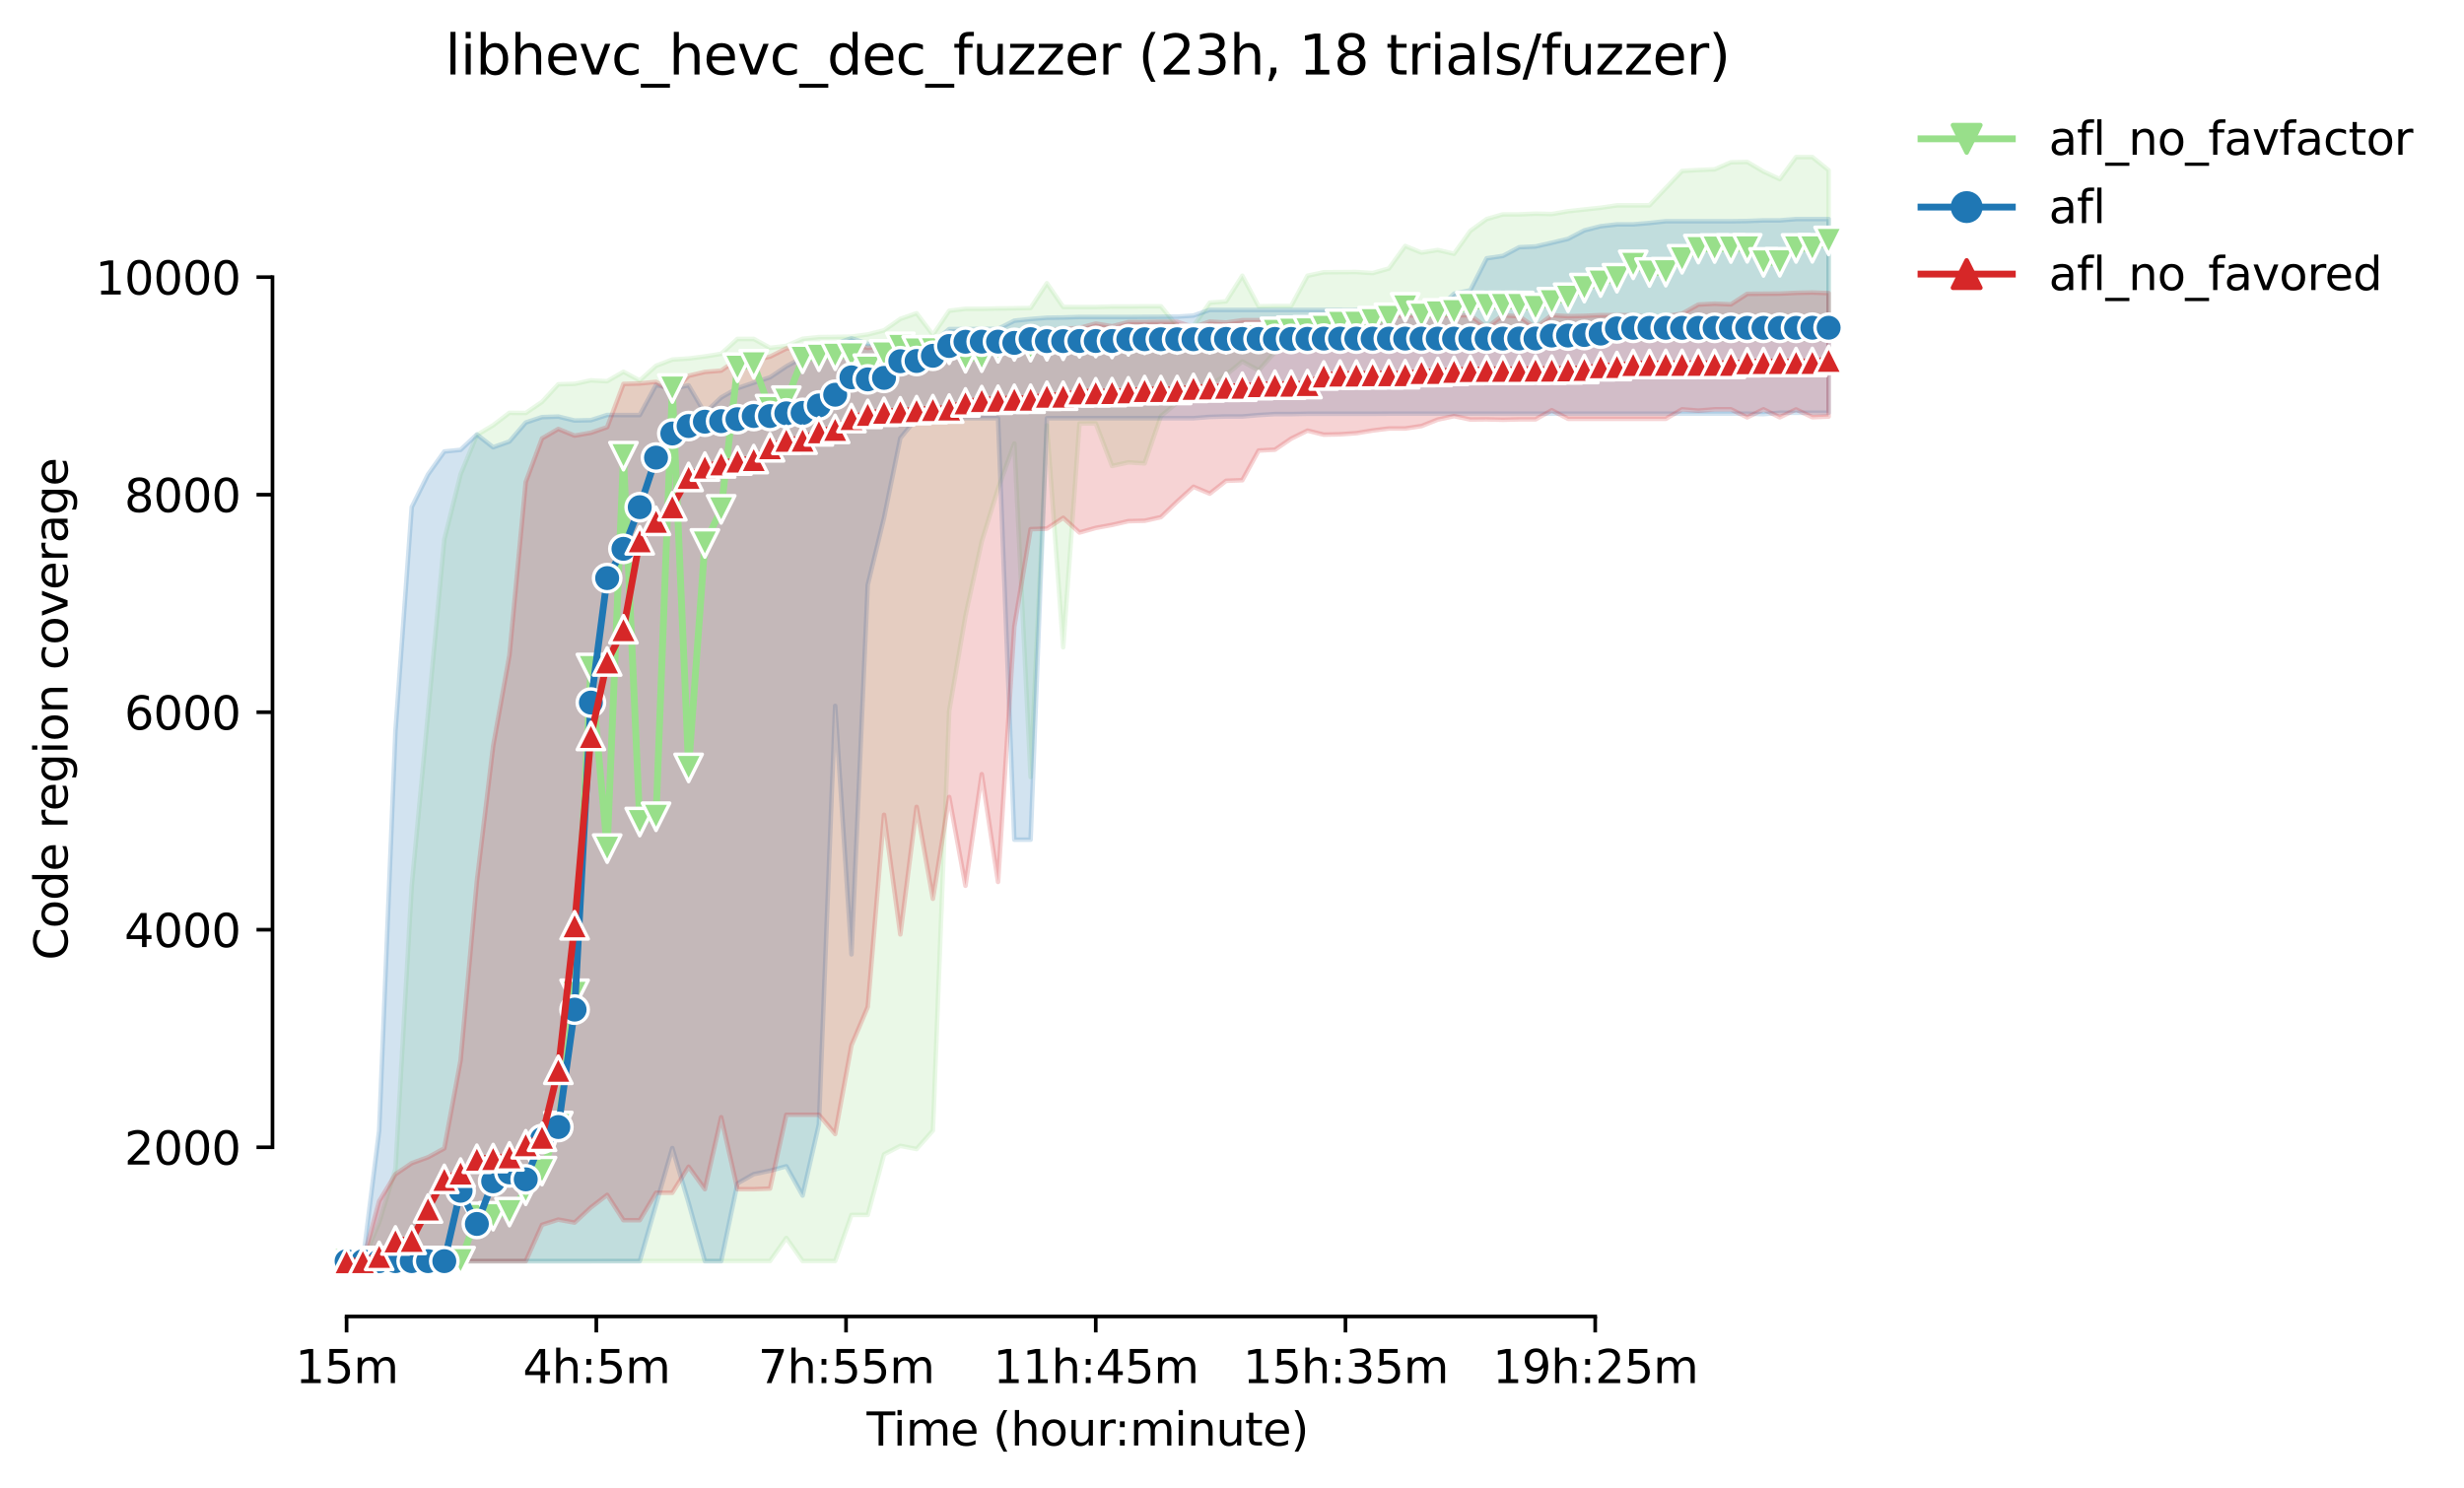 <?xml version="1.0" encoding="utf-8" standalone="no"?>
<!DOCTYPE svg PUBLIC "-//W3C//DTD SVG 1.1//EN"
  "http://www.w3.org/Graphics/SVG/1.1/DTD/svg11.dtd">
<svg height="325.986pt" version="1.1" viewBox="0 0 539.758 325.986" width="539.758pt" xmlns="http://www.w3.org/2000/svg" xmlns:xlink="http://www.w3.org/1999/xlink">
 <defs>
  <style type="text/css">*{stroke-linecap:butt;stroke-linejoin:round;}</style>
 </defs>
 <g id="figure_1">
  <g id="patch_1">
   <path d="M 0 325.986 
L 539.758 325.986 
L 539.758 0 
L 0 0 
z
" style="fill:#ffffff;"/>
  </g>
  <g id="axes_1">
   <g id="patch_2">
    <path d="M 59.691 288.43 
L 416.811 288.43 
L 416.811 22.318 
L 59.691 22.318 
z
" style="fill:#ffffff;"/>
   </g>
   <g id="PolyCollection_1">
    <defs>
     <path d="M 75.923 -49.676 
L 75.923 -49.652 
L 79.491 -49.676 
L 83.059 -49.676 
L 86.626 -49.676 
L 90.194 -49.676 
L 93.762 -49.676 
L 97.329 -49.676 
L 100.897 -49.676 
L 104.464 -49.676 
L 108.032 -49.676 
L 111.6 -49.676 
L 115.167 -49.676 
L 118.735 -49.676 
L 122.303 -49.676 
L 125.87 -49.676 
L 129.438 -49.676 
L 133.005 -49.688 
L 136.573 -49.7 
L 140.141 -49.7 
L 143.708 -49.7 
L 147.276 -49.7 
L 150.844 -49.7 
L 154.411 -49.7 
L 157.979 -49.7 
L 161.547 -49.7 
L 165.114 -49.7 
L 168.682 -49.7 
L 172.249 -54.752 
L 175.817 -49.7 
L 179.385 -49.7 
L 182.952 -49.7 
L 186.52 -59.804 
L 190.088 -59.804 
L 193.655 -73.077 
L 197.223 -74.936 
L 200.79 -74.245 
L 204.358 -78.296 
L 207.926 -170.207 
L 211.493 -191.071 
L 215.061 -207.358 
L 218.629 -218.939 
L 222.196 -228.805 
L 225.764 -155.739 
L 229.332 -232.784 
L 232.899 -184.169 
L 236.467 -233.189 
L 240.034 -233.213 
L 243.602 -223.896 
L 247.17 -224.685 
L 250.737 -224.456 
L 254.305 -234.81 
L 257.873 -237.788 
L 261.44 -241.554 
L 265.008 -241.589 
L 268.575 -243.841 
L 272.143 -246.796 
L 275.711 -244.842 
L 279.278 -248.822 
L 282.846 -250.847 
L 286.414 -251.443 
L 289.981 -251.443 
L 293.549 -251.443 
L 297.117 -251.443 
L 300.684 -251.657 
L 304.252 -251.657 
L 307.819 -251.657 
L 311.387 -251.526 
L 314.955 -251.526 
L 318.522 -251.61 
L 322.09 -251.61 
L 325.658 -251.467 
L 329.225 -251.467 
L 332.793 -251.491 
L 336.361 -251.574 
L 339.928 -251.634 
L 343.496 -251.61 
L 347.063 -251.562 
L 350.631 -251.562 
L 354.199 -251.562 
L 357.766 -251.562 
L 361.334 -251.622 
L 364.902 -251.681 
L 368.469 -251.562 
L 372.037 -251.562 
L 375.604 -251.562 
L 379.172 -251.562 
L 382.74 -251.562 
L 386.307 -251.62 
L 389.875 -251.622 
L 393.443 -251.586 
L 397.01 -251.586 
L 400.578 -251.634 
L 400.578 -288.677 
L 400.578 -288.677 
L 397.01 -291.572 
L 393.443 -291.572 
L 389.875 -286.735 
L 386.307 -288.403 
L 382.74 -290.5 
L 379.172 -290.428 
L 375.604 -288.879 
L 372.037 -288.737 
L 368.469 -288.522 
L 364.902 -284.781 
L 361.334 -281.007 
L 357.766 -280.992 
L 354.199 -280.992 
L 350.631 -280.468 
L 347.063 -280.086 
L 343.496 -279.705 
L 339.928 -279.085 
L 336.361 -279.169 
L 332.793 -279.014 
L 329.225 -279.014 
L 325.658 -277.989 
L 322.09 -275.392 
L 318.522 -270.388 
L 314.955 -271.21 
L 311.387 -270.638 
L 307.819 -272.087 
L 304.252 -267.162 
L 300.684 -266.158 
L 297.117 -266.384 
L 293.549 -266.36 
L 289.981 -266.337 
L 286.414 -265.574 
L 282.846 -258.949 
L 279.278 -258.949 
L 275.711 -258.878 
L 272.143 -265.574 
L 268.575 -259.95 
L 265.008 -259.664 
L 261.44 -254.565 
L 257.873 -254.565 
L 254.305 -258.878 
L 250.737 -258.878 
L 247.17 -258.83 
L 243.602 -258.83 
L 240.034 -258.735 
L 236.467 -258.735 
L 232.899 -258.737 
L 229.332 -263.93 
L 225.764 -258.516 
L 222.196 -258.449 
L 218.629 -258.401 
L 215.061 -258.33 
L 211.493 -258.33 
L 207.926 -257.901 
L 204.358 -252.611 
L 200.79 -257.353 
L 197.223 -256.114 
L 193.655 -253.611 
L 190.088 -252.706 
L 186.52 -252.229 
L 182.952 -252.182 
L 179.385 -252.134 
L 175.817 -251.753 
L 172.249 -250.204 
L 168.682 -249.775 
L 165.114 -251.729 
L 161.547 -251.729 
L 157.979 -248.465 
L 154.411 -247.892 
L 150.844 -247.439 
L 147.276 -247.201 
L 143.708 -245.843 
L 140.141 -242.626 
L 136.573 -244.532 
L 133.005 -242.459 
L 129.438 -242.65 
L 125.87 -241.887 
L 122.303 -241.792 
L 118.735 -237.931 
L 115.167 -235.501 
L 111.6 -235.548 
L 108.032 -232.808 
L 104.464 -230.687 
L 100.897 -222.061 
L 97.329 -207.739 
L 93.762 -169.611 
L 90.194 -131.913 
L 86.626 -69.908 
L 83.059 -58.148 
L 79.491 -49.676 
L 75.923 -49.676 
z
" id="m05798b85bc" style="stroke:#98df8a;stroke-opacity:0.2;"/>
    </defs>
    <g clip-path="url(#pde8465d5b0)">
     <use style="fill:#98df8a;fill-opacity:0.2;stroke:#98df8a;stroke-opacity:0.2;" x="0" xlink:href="#m05798b85bc" y="325.986"/>
    </g>
   </g>
   <g id="PolyCollection_2">
    <defs>
     <path d="M 75.923 -49.676 
L 75.923 -49.652 
L 79.491 -49.676 
L 83.059 -49.676 
L 86.626 -49.676 
L 90.194 -49.676 
L 93.762 -49.676 
L 97.329 -49.676 
L 100.897 -49.676 
L 104.464 -49.676 
L 108.032 -49.676 
L 111.6 -49.676 
L 115.167 -49.676 
L 118.735 -49.676 
L 122.303 -49.676 
L 125.87 -49.676 
L 129.438 -49.676 
L 133.005 -49.676 
L 136.573 -49.676 
L 140.141 -49.676 
L 143.708 -62.068 
L 147.276 -74.459 
L 150.844 -62.437 
L 154.411 -49.676 
L 157.979 -49.676 
L 161.547 -66.714 
L 165.114 -68.74 
L 168.682 -69.479 
L 172.249 -70.456 
L 175.817 -64.045 
L 179.385 -79.654 
L 182.952 -171.327 
L 186.52 -116.888 
L 190.088 -197.85 
L 193.655 -212.529 
L 197.223 -229.996 
L 200.79 -234.333 
L 204.358 -234.357 
L 207.926 -234.357 
L 211.493 -234.357 
L 215.061 -234.357 
L 218.629 -234.357 
L 222.196 -142.017 
L 225.764 -142.017 
L 229.332 -234.357 
L 232.899 -234.357 
L 236.467 -234.357 
L 240.034 -234.357 
L 243.602 -234.357 
L 247.17 -234.357 
L 250.737 -234.357 
L 254.305 -234.357 
L 257.873 -234.357 
L 261.44 -234.357 
L 265.008 -234.643 
L 268.575 -234.738 
L 272.143 -234.738 
L 275.711 -235.048 
L 279.278 -235.262 
L 282.846 -235.262 
L 286.414 -235.334 
L 289.981 -235.334 
L 293.549 -235.334 
L 297.117 -235.334 
L 300.684 -235.334 
L 304.252 -235.358 
L 307.819 -235.358 
L 311.387 -235.358 
L 314.955 -235.358 
L 318.522 -235.358 
L 322.09 -235.358 
L 325.658 -235.358 
L 329.225 -235.358 
L 332.793 -235.358 
L 336.361 -235.358 
L 339.928 -235.358 
L 343.496 -235.358 
L 347.063 -235.358 
L 350.631 -235.358 
L 354.199 -235.358 
L 357.766 -235.358 
L 361.334 -235.358 
L 364.902 -235.358 
L 368.469 -235.358 
L 372.037 -235.358 
L 375.604 -235.358 
L 379.172 -235.358 
L 382.74 -235.358 
L 386.307 -235.262 
L 389.875 -235.548 
L 393.443 -235.548 
L 397.01 -235.548 
L 400.578 -235.548 
L 400.578 -277.989 
L 400.578 -277.989 
L 397.01 -277.989 
L 393.443 -277.989 
L 389.875 -277.703 
L 386.307 -277.703 
L 382.74 -277.56 
L 379.172 -277.513 
L 375.604 -277.513 
L 372.037 -277.513 
L 368.469 -277.513 
L 364.902 -277.513 
L 361.334 -277.131 
L 357.766 -276.822 
L 354.199 -276.822 
L 350.631 -276.417 
L 347.063 -275.511 
L 343.496 -273.652 
L 339.928 -272.794 
L 336.361 -271.984 
L 332.793 -271.817 
L 329.225 -269.911 
L 325.658 -269.387 
L 322.09 -262.381 
L 318.522 -261.642 
L 314.955 -258.115 
L 311.387 -258.115 
L 307.819 -258.115 
L 304.252 -258.091 
L 300.684 -258.091 
L 297.117 -258.091 
L 293.549 -258.091 
L 289.981 -258.091 
L 286.414 -258.091 
L 282.846 -258.091 
L 279.278 -258.091 
L 275.711 -258.091 
L 272.143 -258.091 
L 268.575 -258.091 
L 265.008 -258.091 
L 261.44 -256.852 
L 257.873 -256.614 
L 254.305 -256.59 
L 250.737 -256.566 
L 247.17 -256.542 
L 243.602 -256.542 
L 240.034 -256.542 
L 236.467 -256.542 
L 232.899 -256.423 
L 229.332 -256.376 
L 225.764 -256.09 
L 222.196 -255.72 
L 218.629 -253.921 
L 215.061 -253.921 
L 211.493 -253.874 
L 207.926 -253.874 
L 204.358 -250.942 
L 200.79 -250.847 
L 197.223 -250.847 
L 193.655 -250.776 
L 190.088 -250.657 
L 186.52 -251.872 
L 182.952 -250.633 
L 179.385 -250.108 
L 175.817 -247.666 
L 172.249 -245.712 
L 168.682 -243.317 
L 165.114 -242.137 
L 161.547 -240.934 
L 157.979 -238.908 
L 154.411 -235.501 
L 150.844 -241.554 
L 147.276 -240.827 
L 143.708 -241.637 
L 140.141 -235.048 
L 136.573 -235.048 
L 133.005 -235.072 
L 129.438 -233.928 
L 125.87 -233.857 
L 122.303 -234.714 
L 118.735 -234.595 
L 115.167 -233.416 
L 111.6 -229.257 
L 108.032 -227.994 
L 104.464 -230.794 
L 100.897 -227.422 
L 97.329 -227.065 
L 93.762 -222.037 
L 90.194 -214.888 
L 86.626 -165.775 
L 83.059 -78.272 
L 79.491 -49.7 
L 75.923 -49.676 
z
" id="m2ece385d66" style="stroke:#1f77b4;stroke-opacity:0.2;"/>
    </defs>
    <g clip-path="url(#pde8465d5b0)">
     <use style="fill:#1f77b4;fill-opacity:0.2;stroke:#1f77b4;stroke-opacity:0.2;" x="0" xlink:href="#m2ece385d66" y="325.986"/>
    </g>
   </g>
   <g id="PolyCollection_3">
    <defs>
     <path d="M 75.923 -49.676 
L 75.923 -49.652 
L 79.491 -49.652 
L 83.059 -49.676 
L 86.626 -49.676 
L 90.194 -49.676 
L 93.762 -49.676 
L 97.329 -49.676 
L 100.897 -49.676 
L 104.464 -49.676 
L 108.032 -49.676 
L 111.6 -49.676 
L 115.167 -49.676 
L 118.735 -57.635 
L 122.303 -58.779 
L 125.87 -58.124 
L 129.438 -61.448 
L 133.005 -64.192 
L 136.573 -58.648 
L 140.141 -58.648 
L 143.708 -64.653 
L 147.276 -64.653 
L 150.844 -70.36 
L 154.411 -65.439 
L 157.979 -81.203 
L 161.547 -65.439 
L 165.114 -65.439 
L 168.682 -65.571 
L 172.249 -81.751 
L 175.817 -81.751 
L 179.385 -81.751 
L 182.952 -77.533 
L 186.52 -96.966 
L 190.088 -105.378 
L 193.655 -147.474 
L 197.223 -121.261 
L 200.79 -149.196 
L 204.358 -129.065 
L 207.926 -151.37 
L 211.493 -131.925 
L 215.061 -156.362 
L 218.629 -132.759 
L 222.196 -188.723 
L 225.764 -210.051 
L 229.332 -210.17 
L 232.899 -212.529 
L 236.467 -209.312 
L 240.034 -210.325 
L 243.602 -210.98 
L 247.17 -211.802 
L 250.737 -211.885 
L 254.305 -212.684 
L 257.873 -216.103 
L 261.44 -219.332 
L 265.008 -217.831 
L 268.575 -220.643 
L 272.143 -220.774 
L 275.711 -227.279 
L 279.278 -227.458 
L 282.846 -229.889 
L 286.414 -231.64 
L 289.981 -230.759 
L 293.549 -230.83 
L 297.117 -231.077 
L 300.684 -231.664 
L 304.252 -232.105 
L 307.819 -232.105 
L 311.387 -232.641 
L 314.955 -234.059 
L 318.522 -234.814 
L 322.09 -234.074 
L 325.658 -234.107 
L 329.225 -234.023 
L 332.793 -234.107 
L 336.361 -234.107 
L 339.928 -236.108 
L 343.496 -234.226 
L 347.063 -234.226 
L 350.631 -234.226 
L 354.199 -234.226 
L 357.766 -234.226 
L 361.334 -234.226 
L 364.902 -234.226 
L 368.469 -236.311 
L 372.037 -236.013 
L 375.604 -236.311 
L 379.172 -236.311 
L 382.74 -234.548 
L 386.307 -236.311 
L 389.875 -234.559 
L 393.443 -236.285 
L 397.01 -234.583 
L 400.578 -234.726 
L 400.578 -261.761 
L 400.578 -261.761 
L 397.01 -261.892 
L 393.443 -261.821 
L 389.875 -261.654 
L 386.307 -261.63 
L 382.74 -261.606 
L 379.172 -259.295 
L 375.604 -259.45 
L 372.037 -259.251 
L 368.469 -257.257 
L 364.902 -256.693 
L 361.334 -256.467 
L 357.766 -256.936 
L 354.199 -256.936 
L 350.631 -256.936 
L 347.063 -256.781 
L 343.496 -256.697 
L 339.928 -256.924 
L 336.361 -254.192 
L 332.793 -256.674 
L 329.225 -256.9 
L 325.658 -254.191 
L 322.09 -256.9 
L 318.522 -256.9 
L 314.955 -256.876 
L 311.387 -256.876 
L 307.819 -256.864 
L 304.252 -256.828 
L 300.684 -256.614 
L 297.117 -256.817 
L 293.549 -256.245 
L 289.981 -256.59 
L 286.414 -256.149 
L 282.846 -256.149 
L 279.278 -256.114 
L 275.711 -255.816 
L 272.143 -255.816 
L 268.575 -255.315 
L 265.008 -255.518 
L 261.44 -254.322 
L 257.873 -255.47 
L 254.305 -255.458 
L 250.737 -255.399 
L 247.17 -255.399 
L 243.602 -254.493 
L 240.034 -255.077 
L 236.467 -254.123 
L 232.899 -253.933 
L 229.332 -253.559 
L 225.764 -252.265 
L 222.196 -251.038 
L 218.629 -251.217 
L 215.061 -251.161 
L 211.493 -251.276 
L 207.926 -251.135 
L 204.358 -250.947 
L 200.79 -251.085 
L 197.223 -250.895 
L 193.655 -250.335 
L 190.088 -249.751 
L 186.52 -250.692 
L 182.952 -250.74 
L 179.385 -250.144 
L 175.817 -250.073 
L 172.249 -249.632 
L 168.682 -247.845 
L 165.114 -247.058 
L 161.547 -247.249 
L 157.979 -244.782 
L 154.411 -244.497 
L 150.844 -243.651 
L 147.276 -240.148 
L 143.708 -242.316 
L 140.141 -241.971 
L 136.573 -241.875 
L 133.005 -232.391 
L 129.438 -231.164 
L 125.87 -230.545 
L 122.303 -231.998 
L 118.735 -229.925 
L 115.167 -220.369 
L 111.6 -182.444 
L 108.032 -162.534 
L 104.464 -132.908 
L 100.897 -93.666 
L 97.329 -74.388 
L 93.762 -72.434 
L 90.194 -71.147 
L 86.626 -68.716 
L 83.059 -62.806 
L 79.491 -49.676 
L 75.923 -49.676 
z
" id="m6aa57202fb" style="stroke:#d62728;stroke-opacity:0.2;"/>
    </defs>
    <g clip-path="url(#pde8465d5b0)">
     <use style="fill:#d62728;fill-opacity:0.2;stroke:#d62728;stroke-opacity:0.2;" x="0" xlink:href="#m6aa57202fb" y="325.986"/>
    </g>
   </g>
   <g id="matplotlib.axis_1">
    <g id="xtick_1">
     <g id="line2d_1">
      <defs>
       <path d="M 0 0 
L 0 3.5 
" id="me6cbb5a5c9" style="stroke:#000000;stroke-width:0.8;"/>
      </defs>
      <g>
       <use style="stroke:#000000;stroke-width:0.8;" x="75.923" xlink:href="#me6cbb5a5c9" y="288.43"/>
      </g>
     </g>
     <g id="text_1">
      <!-- 15m -->
      <g transform="translate(64.691 303.029)scale(0.1 -0.1)">
       <defs>
        <path d="M 794 531 
L 1825 531 
L 1825 4091 
L 703 3866 
L 703 4441 
L 1819 4666 
L 2450 4666 
L 2450 531 
L 3481 531 
L 3481 0 
L 794 0 
L 794 531 
z
" id="DejaVuSans-31" transform="scale(0.016)"/>
        <path d="M 691 4666 
L 3169 4666 
L 3169 4134 
L 1269 4134 
L 1269 2991 
Q 1406 3038 1543 3061 
Q 1681 3084 1819 3084 
Q 2600 3084 3056 2656 
Q 3513 2228 3513 1497 
Q 3513 744 3044 326 
Q 2575 -91 1722 -91 
Q 1428 -91 1123 -41 
Q 819 9 494 109 
L 494 744 
Q 775 591 1075 516 
Q 1375 441 1709 441 
Q 2250 441 2565 725 
Q 2881 1009 2881 1497 
Q 2881 1984 2565 2268 
Q 2250 2553 1709 2553 
Q 1456 2553 1204 2497 
Q 953 2441 691 2322 
L 691 4666 
z
" id="DejaVuSans-35" transform="scale(0.016)"/>
        <path d="M 3328 2828 
Q 3544 3216 3844 3400 
Q 4144 3584 4550 3584 
Q 5097 3584 5394 3201 
Q 5691 2819 5691 2113 
L 5691 0 
L 5113 0 
L 5113 2094 
Q 5113 2597 4934 2840 
Q 4756 3084 4391 3084 
Q 3944 3084 3684 2787 
Q 3425 2491 3425 1978 
L 3425 0 
L 2847 0 
L 2847 2094 
Q 2847 2600 2669 2842 
Q 2491 3084 2119 3084 
Q 1678 3084 1418 2786 
Q 1159 2488 1159 1978 
L 1159 0 
L 581 0 
L 581 3500 
L 1159 3500 
L 1159 2956 
Q 1356 3278 1631 3431 
Q 1906 3584 2284 3584 
Q 2666 3584 2933 3390 
Q 3200 3197 3328 2828 
z
" id="DejaVuSans-6d" transform="scale(0.016)"/>
       </defs>
       <use xlink:href="#DejaVuSans-31"/>
       <use x="63.623" xlink:href="#DejaVuSans-35"/>
       <use x="127.246" xlink:href="#DejaVuSans-6d"/>
      </g>
     </g>
    </g>
    <g id="xtick_2">
     <g id="line2d_2">
      <g>
       <use style="stroke:#000000;stroke-width:0.8;" x="130.627" xlink:href="#me6cbb5a5c9" y="288.43"/>
      </g>
     </g>
     <g id="text_2">
      <!-- 4h:5m -->
      <g transform="translate(114.541 303.029)scale(0.1 -0.1)">
       <defs>
        <path d="M 2419 4116 
L 825 1625 
L 2419 1625 
L 2419 4116 
z
M 2253 4666 
L 3047 4666 
L 3047 1625 
L 3713 1625 
L 3713 1100 
L 3047 1100 
L 3047 0 
L 2419 0 
L 2419 1100 
L 313 1100 
L 313 1709 
L 2253 4666 
z
" id="DejaVuSans-34" transform="scale(0.016)"/>
        <path d="M 3513 2113 
L 3513 0 
L 2938 0 
L 2938 2094 
Q 2938 2591 2744 2837 
Q 2550 3084 2163 3084 
Q 1697 3084 1428 2787 
Q 1159 2491 1159 1978 
L 1159 0 
L 581 0 
L 581 4863 
L 1159 4863 
L 1159 2956 
Q 1366 3272 1645 3428 
Q 1925 3584 2291 3584 
Q 2894 3584 3203 3211 
Q 3513 2838 3513 2113 
z
" id="DejaVuSans-68" transform="scale(0.016)"/>
        <path d="M 750 794 
L 1409 794 
L 1409 0 
L 750 0 
L 750 794 
z
M 750 3309 
L 1409 3309 
L 1409 2516 
L 750 2516 
L 750 3309 
z
" id="DejaVuSans-3a" transform="scale(0.016)"/>
       </defs>
       <use xlink:href="#DejaVuSans-34"/>
       <use x="63.623" xlink:href="#DejaVuSans-68"/>
       <use x="127.002" xlink:href="#DejaVuSans-3a"/>
       <use x="160.693" xlink:href="#DejaVuSans-35"/>
       <use x="224.316" xlink:href="#DejaVuSans-6d"/>
      </g>
     </g>
    </g>
    <g id="xtick_3">
     <g id="line2d_3">
      <g>
       <use style="stroke:#000000;stroke-width:0.8;" x="185.331" xlink:href="#me6cbb5a5c9" y="288.43"/>
      </g>
     </g>
     <g id="text_3">
      <!-- 7h:55m -->
      <g transform="translate(166.064 303.029)scale(0.1 -0.1)">
       <defs>
        <path d="M 525 4666 
L 3525 4666 
L 3525 4397 
L 1831 0 
L 1172 0 
L 2766 4134 
L 525 4134 
L 525 4666 
z
" id="DejaVuSans-37" transform="scale(0.016)"/>
       </defs>
       <use xlink:href="#DejaVuSans-37"/>
       <use x="63.623" xlink:href="#DejaVuSans-68"/>
       <use x="127.002" xlink:href="#DejaVuSans-3a"/>
       <use x="160.693" xlink:href="#DejaVuSans-35"/>
       <use x="224.316" xlink:href="#DejaVuSans-35"/>
       <use x="287.939" xlink:href="#DejaVuSans-6d"/>
      </g>
     </g>
    </g>
    <g id="xtick_4">
     <g id="line2d_4">
      <g>
       <use style="stroke:#000000;stroke-width:0.8;" x="240.034" xlink:href="#me6cbb5a5c9" y="288.43"/>
      </g>
     </g>
     <g id="text_4">
      <!-- 11h:45m -->
      <g transform="translate(217.586 303.029)scale(0.1 -0.1)">
       <use xlink:href="#DejaVuSans-31"/>
       <use x="63.623" xlink:href="#DejaVuSans-31"/>
       <use x="127.246" xlink:href="#DejaVuSans-68"/>
       <use x="190.625" xlink:href="#DejaVuSans-3a"/>
       <use x="224.316" xlink:href="#DejaVuSans-34"/>
       <use x="287.939" xlink:href="#DejaVuSans-35"/>
       <use x="351.562" xlink:href="#DejaVuSans-6d"/>
      </g>
     </g>
    </g>
    <g id="xtick_5">
     <g id="line2d_5">
      <g>
       <use style="stroke:#000000;stroke-width:0.8;" x="294.738" xlink:href="#me6cbb5a5c9" y="288.43"/>
      </g>
     </g>
     <g id="text_5">
      <!-- 15h:35m -->
      <g transform="translate(272.29 303.029)scale(0.1 -0.1)">
       <defs>
        <path d="M 2597 2516 
Q 3050 2419 3304 2112 
Q 3559 1806 3559 1356 
Q 3559 666 3084 287 
Q 2609 -91 1734 -91 
Q 1441 -91 1130 -33 
Q 819 25 488 141 
L 488 750 
Q 750 597 1062 519 
Q 1375 441 1716 441 
Q 2309 441 2620 675 
Q 2931 909 2931 1356 
Q 2931 1769 2642 2001 
Q 2353 2234 1838 2234 
L 1294 2234 
L 1294 2753 
L 1863 2753 
Q 2328 2753 2575 2939 
Q 2822 3125 2822 3475 
Q 2822 3834 2567 4026 
Q 2313 4219 1838 4219 
Q 1578 4219 1281 4162 
Q 984 4106 628 3988 
L 628 4550 
Q 988 4650 1302 4700 
Q 1616 4750 1894 4750 
Q 2613 4750 3031 4423 
Q 3450 4097 3450 3541 
Q 3450 3153 3228 2886 
Q 3006 2619 2597 2516 
z
" id="DejaVuSans-33" transform="scale(0.016)"/>
       </defs>
       <use xlink:href="#DejaVuSans-31"/>
       <use x="63.623" xlink:href="#DejaVuSans-35"/>
       <use x="127.246" xlink:href="#DejaVuSans-68"/>
       <use x="190.625" xlink:href="#DejaVuSans-3a"/>
       <use x="224.316" xlink:href="#DejaVuSans-33"/>
       <use x="287.939" xlink:href="#DejaVuSans-35"/>
       <use x="351.562" xlink:href="#DejaVuSans-6d"/>
      </g>
     </g>
    </g>
    <g id="xtick_6">
     <g id="line2d_6">
      <g>
       <use style="stroke:#000000;stroke-width:0.8;" x="349.442" xlink:href="#me6cbb5a5c9" y="288.43"/>
      </g>
     </g>
     <g id="text_6">
      <!-- 19h:25m -->
      <g transform="translate(326.993 303.029)scale(0.1 -0.1)">
       <defs>
        <path d="M 703 97 
L 703 672 
Q 941 559 1184 500 
Q 1428 441 1663 441 
Q 2288 441 2617 861 
Q 2947 1281 2994 2138 
Q 2813 1869 2534 1725 
Q 2256 1581 1919 1581 
Q 1219 1581 811 2004 
Q 403 2428 403 3163 
Q 403 3881 828 4315 
Q 1253 4750 1959 4750 
Q 2769 4750 3195 4129 
Q 3622 3509 3622 2328 
Q 3622 1225 3098 567 
Q 2575 -91 1691 -91 
Q 1453 -91 1209 -44 
Q 966 3 703 97 
z
M 1959 2075 
Q 2384 2075 2632 2365 
Q 2881 2656 2881 3163 
Q 2881 3666 2632 3958 
Q 2384 4250 1959 4250 
Q 1534 4250 1286 3958 
Q 1038 3666 1038 3163 
Q 1038 2656 1286 2365 
Q 1534 2075 1959 2075 
z
" id="DejaVuSans-39" transform="scale(0.016)"/>
        <path d="M 1228 531 
L 3431 531 
L 3431 0 
L 469 0 
L 469 531 
Q 828 903 1448 1529 
Q 2069 2156 2228 2338 
Q 2531 2678 2651 2914 
Q 2772 3150 2772 3378 
Q 2772 3750 2511 3984 
Q 2250 4219 1831 4219 
Q 1534 4219 1204 4116 
Q 875 4013 500 3803 
L 500 4441 
Q 881 4594 1212 4672 
Q 1544 4750 1819 4750 
Q 2544 4750 2975 4387 
Q 3406 4025 3406 3419 
Q 3406 3131 3298 2873 
Q 3191 2616 2906 2266 
Q 2828 2175 2409 1742 
Q 1991 1309 1228 531 
z
" id="DejaVuSans-32" transform="scale(0.016)"/>
       </defs>
       <use xlink:href="#DejaVuSans-31"/>
       <use x="63.623" xlink:href="#DejaVuSans-39"/>
       <use x="127.246" xlink:href="#DejaVuSans-68"/>
       <use x="190.625" xlink:href="#DejaVuSans-3a"/>
       <use x="224.316" xlink:href="#DejaVuSans-32"/>
       <use x="287.939" xlink:href="#DejaVuSans-35"/>
       <use x="351.562" xlink:href="#DejaVuSans-6d"/>
      </g>
     </g>
    </g>
    <g id="text_7">
     <!-- Time (hour:minute) -->
     <g transform="translate(189.844 316.707)scale(0.1 -0.1)">
      <defs>
       <path d="M -19 4666 
L 3928 4666 
L 3928 4134 
L 2272 4134 
L 2272 0 
L 1638 0 
L 1638 4134 
L -19 4134 
L -19 4666 
z
" id="DejaVuSans-54" transform="scale(0.016)"/>
       <path d="M 603 3500 
L 1178 3500 
L 1178 0 
L 603 0 
L 603 3500 
z
M 603 4863 
L 1178 4863 
L 1178 4134 
L 603 4134 
L 603 4863 
z
" id="DejaVuSans-69" transform="scale(0.016)"/>
       <path d="M 3597 1894 
L 3597 1613 
L 953 1613 
Q 991 1019 1311 708 
Q 1631 397 2203 397 
Q 2534 397 2845 478 
Q 3156 559 3463 722 
L 3463 178 
Q 3153 47 2828 -22 
Q 2503 -91 2169 -91 
Q 1331 -91 842 396 
Q 353 884 353 1716 
Q 353 2575 817 3079 
Q 1281 3584 2069 3584 
Q 2775 3584 3186 3129 
Q 3597 2675 3597 1894 
z
M 3022 2063 
Q 3016 2534 2758 2815 
Q 2500 3097 2075 3097 
Q 1594 3097 1305 2825 
Q 1016 2553 972 2059 
L 3022 2063 
z
" id="DejaVuSans-65" transform="scale(0.016)"/>
       <path id="DejaVuSans-20" transform="scale(0.016)"/>
       <path d="M 1984 4856 
Q 1566 4138 1362 3434 
Q 1159 2731 1159 2009 
Q 1159 1288 1364 580 
Q 1569 -128 1984 -844 
L 1484 -844 
Q 1016 -109 783 600 
Q 550 1309 550 2009 
Q 550 2706 781 3412 
Q 1013 4119 1484 4856 
L 1984 4856 
z
" id="DejaVuSans-28" transform="scale(0.016)"/>
       <path d="M 1959 3097 
Q 1497 3097 1228 2736 
Q 959 2375 959 1747 
Q 959 1119 1226 758 
Q 1494 397 1959 397 
Q 2419 397 2687 759 
Q 2956 1122 2956 1747 
Q 2956 2369 2687 2733 
Q 2419 3097 1959 3097 
z
M 1959 3584 
Q 2709 3584 3137 3096 
Q 3566 2609 3566 1747 
Q 3566 888 3137 398 
Q 2709 -91 1959 -91 
Q 1206 -91 779 398 
Q 353 888 353 1747 
Q 353 2609 779 3096 
Q 1206 3584 1959 3584 
z
" id="DejaVuSans-6f" transform="scale(0.016)"/>
       <path d="M 544 1381 
L 544 3500 
L 1119 3500 
L 1119 1403 
Q 1119 906 1312 657 
Q 1506 409 1894 409 
Q 2359 409 2629 706 
Q 2900 1003 2900 1516 
L 2900 3500 
L 3475 3500 
L 3475 0 
L 2900 0 
L 2900 538 
Q 2691 219 2414 64 
Q 2138 -91 1772 -91 
Q 1169 -91 856 284 
Q 544 659 544 1381 
z
M 1991 3584 
L 1991 3584 
z
" id="DejaVuSans-75" transform="scale(0.016)"/>
       <path d="M 2631 2963 
Q 2534 3019 2420 3045 
Q 2306 3072 2169 3072 
Q 1681 3072 1420 2755 
Q 1159 2438 1159 1844 
L 1159 0 
L 581 0 
L 581 3500 
L 1159 3500 
L 1159 2956 
Q 1341 3275 1631 3429 
Q 1922 3584 2338 3584 
Q 2397 3584 2469 3576 
Q 2541 3569 2628 3553 
L 2631 2963 
z
" id="DejaVuSans-72" transform="scale(0.016)"/>
       <path d="M 3513 2113 
L 3513 0 
L 2938 0 
L 2938 2094 
Q 2938 2591 2744 2837 
Q 2550 3084 2163 3084 
Q 1697 3084 1428 2787 
Q 1159 2491 1159 1978 
L 1159 0 
L 581 0 
L 581 3500 
L 1159 3500 
L 1159 2956 
Q 1366 3272 1645 3428 
Q 1925 3584 2291 3584 
Q 2894 3584 3203 3211 
Q 3513 2838 3513 2113 
z
" id="DejaVuSans-6e" transform="scale(0.016)"/>
       <path d="M 1172 4494 
L 1172 3500 
L 2356 3500 
L 2356 3053 
L 1172 3053 
L 1172 1153 
Q 1172 725 1289 603 
Q 1406 481 1766 481 
L 2356 481 
L 2356 0 
L 1766 0 
Q 1100 0 847 248 
Q 594 497 594 1153 
L 594 3053 
L 172 3053 
L 172 3500 
L 594 3500 
L 594 4494 
L 1172 4494 
z
" id="DejaVuSans-74" transform="scale(0.016)"/>
       <path d="M 513 4856 
L 1013 4856 
Q 1481 4119 1714 3412 
Q 1947 2706 1947 2009 
Q 1947 1309 1714 600 
Q 1481 -109 1013 -844 
L 513 -844 
Q 928 -128 1133 580 
Q 1338 1288 1338 2009 
Q 1338 2731 1133 3434 
Q 928 4138 513 4856 
z
" id="DejaVuSans-29" transform="scale(0.016)"/>
      </defs>
      <use xlink:href="#DejaVuSans-54"/>
      <use x="57.959" xlink:href="#DejaVuSans-69"/>
      <use x="85.742" xlink:href="#DejaVuSans-6d"/>
      <use x="183.154" xlink:href="#DejaVuSans-65"/>
      <use x="244.678" xlink:href="#DejaVuSans-20"/>
      <use x="276.465" xlink:href="#DejaVuSans-28"/>
      <use x="315.479" xlink:href="#DejaVuSans-68"/>
      <use x="378.857" xlink:href="#DejaVuSans-6f"/>
      <use x="440.039" xlink:href="#DejaVuSans-75"/>
      <use x="503.418" xlink:href="#DejaVuSans-72"/>
      <use x="542.781" xlink:href="#DejaVuSans-3a"/>
      <use x="576.473" xlink:href="#DejaVuSans-6d"/>
      <use x="673.885" xlink:href="#DejaVuSans-69"/>
      <use x="701.668" xlink:href="#DejaVuSans-6e"/>
      <use x="765.047" xlink:href="#DejaVuSans-75"/>
      <use x="828.426" xlink:href="#DejaVuSans-74"/>
      <use x="867.635" xlink:href="#DejaVuSans-65"/>
      <use x="929.158" xlink:href="#DejaVuSans-29"/>
     </g>
    </g>
   </g>
   <g id="matplotlib.axis_2">
    <g id="ytick_1">
     <g id="line2d_7">
      <defs>
       <path d="M 0 0 
L -3.5 0 
" id="m060c57209f" style="stroke:#000000;stroke-width:0.8;"/>
      </defs>
      <g>
       <use style="stroke:#000000;stroke-width:0.8;" x="59.691" xlink:href="#m060c57209f" y="251.361"/>
      </g>
     </g>
     <g id="text_8">
      <!-- 2000 -->
      <g transform="translate(27.241 255.16)scale(0.1 -0.1)">
       <defs>
        <path d="M 2034 4250 
Q 1547 4250 1301 3770 
Q 1056 3291 1056 2328 
Q 1056 1369 1301 889 
Q 1547 409 2034 409 
Q 2525 409 2770 889 
Q 3016 1369 3016 2328 
Q 3016 3291 2770 3770 
Q 2525 4250 2034 4250 
z
M 2034 4750 
Q 2819 4750 3233 4129 
Q 3647 3509 3647 2328 
Q 3647 1150 3233 529 
Q 2819 -91 2034 -91 
Q 1250 -91 836 529 
Q 422 1150 422 2328 
Q 422 3509 836 4129 
Q 1250 4750 2034 4750 
z
" id="DejaVuSans-30" transform="scale(0.016)"/>
       </defs>
       <use xlink:href="#DejaVuSans-32"/>
       <use x="63.623" xlink:href="#DejaVuSans-30"/>
       <use x="127.246" xlink:href="#DejaVuSans-30"/>
       <use x="190.869" xlink:href="#DejaVuSans-30"/>
      </g>
     </g>
    </g>
    <g id="ytick_2">
     <g id="line2d_8">
      <g>
       <use style="stroke:#000000;stroke-width:0.8;" x="59.691" xlink:href="#m060c57209f" y="203.701"/>
      </g>
     </g>
     <g id="text_9">
      <!-- 4000 -->
      <g transform="translate(27.241 207.5)scale(0.1 -0.1)">
       <use xlink:href="#DejaVuSans-34"/>
       <use x="63.623" xlink:href="#DejaVuSans-30"/>
       <use x="127.246" xlink:href="#DejaVuSans-30"/>
       <use x="190.869" xlink:href="#DejaVuSans-30"/>
      </g>
     </g>
    </g>
    <g id="ytick_3">
     <g id="line2d_9">
      <g>
       <use style="stroke:#000000;stroke-width:0.8;" x="59.691" xlink:href="#m060c57209f" y="156.041"/>
      </g>
     </g>
     <g id="text_10">
      <!-- 6000 -->
      <g transform="translate(27.241 159.841)scale(0.1 -0.1)">
       <defs>
        <path d="M 2113 2584 
Q 1688 2584 1439 2293 
Q 1191 2003 1191 1497 
Q 1191 994 1439 701 
Q 1688 409 2113 409 
Q 2538 409 2786 701 
Q 3034 994 3034 1497 
Q 3034 2003 2786 2293 
Q 2538 2584 2113 2584 
z
M 3366 4563 
L 3366 3988 
Q 3128 4100 2886 4159 
Q 2644 4219 2406 4219 
Q 1781 4219 1451 3797 
Q 1122 3375 1075 2522 
Q 1259 2794 1537 2939 
Q 1816 3084 2150 3084 
Q 2853 3084 3261 2657 
Q 3669 2231 3669 1497 
Q 3669 778 3244 343 
Q 2819 -91 2113 -91 
Q 1303 -91 875 529 
Q 447 1150 447 2328 
Q 447 3434 972 4092 
Q 1497 4750 2381 4750 
Q 2619 4750 2861 4703 
Q 3103 4656 3366 4563 
z
" id="DejaVuSans-36" transform="scale(0.016)"/>
       </defs>
       <use xlink:href="#DejaVuSans-36"/>
       <use x="63.623" xlink:href="#DejaVuSans-30"/>
       <use x="127.246" xlink:href="#DejaVuSans-30"/>
       <use x="190.869" xlink:href="#DejaVuSans-30"/>
      </g>
     </g>
    </g>
    <g id="ytick_4">
     <g id="line2d_10">
      <g>
       <use style="stroke:#000000;stroke-width:0.8;" x="59.691" xlink:href="#m060c57209f" y="108.382"/>
      </g>
     </g>
     <g id="text_11">
      <!-- 8000 -->
      <g transform="translate(27.241 112.181)scale(0.1 -0.1)">
       <defs>
        <path d="M 2034 2216 
Q 1584 2216 1326 1975 
Q 1069 1734 1069 1313 
Q 1069 891 1326 650 
Q 1584 409 2034 409 
Q 2484 409 2743 651 
Q 3003 894 3003 1313 
Q 3003 1734 2745 1975 
Q 2488 2216 2034 2216 
z
M 1403 2484 
Q 997 2584 770 2862 
Q 544 3141 544 3541 
Q 544 4100 942 4425 
Q 1341 4750 2034 4750 
Q 2731 4750 3128 4425 
Q 3525 4100 3525 3541 
Q 3525 3141 3298 2862 
Q 3072 2584 2669 2484 
Q 3125 2378 3379 2068 
Q 3634 1759 3634 1313 
Q 3634 634 3220 271 
Q 2806 -91 2034 -91 
Q 1263 -91 848 271 
Q 434 634 434 1313 
Q 434 1759 690 2068 
Q 947 2378 1403 2484 
z
M 1172 3481 
Q 1172 3119 1398 2916 
Q 1625 2713 2034 2713 
Q 2441 2713 2670 2916 
Q 2900 3119 2900 3481 
Q 2900 3844 2670 4047 
Q 2441 4250 2034 4250 
Q 1625 4250 1398 4047 
Q 1172 3844 1172 3481 
z
" id="DejaVuSans-38" transform="scale(0.016)"/>
       </defs>
       <use xlink:href="#DejaVuSans-38"/>
       <use x="63.623" xlink:href="#DejaVuSans-30"/>
       <use x="127.246" xlink:href="#DejaVuSans-30"/>
       <use x="190.869" xlink:href="#DejaVuSans-30"/>
      </g>
     </g>
    </g>
    <g id="ytick_5">
     <g id="line2d_11">
      <g>
       <use style="stroke:#000000;stroke-width:0.8;" x="59.691" xlink:href="#m060c57209f" y="60.722"/>
      </g>
     </g>
     <g id="text_12">
      <!-- 10000 -->
      <g transform="translate(20.878 64.521)scale(0.1 -0.1)">
       <use xlink:href="#DejaVuSans-31"/>
       <use x="63.623" xlink:href="#DejaVuSans-30"/>
       <use x="127.246" xlink:href="#DejaVuSans-30"/>
       <use x="190.869" xlink:href="#DejaVuSans-30"/>
       <use x="254.492" xlink:href="#DejaVuSans-30"/>
      </g>
     </g>
    </g>
    <g id="text_13">
     <!-- Code region coverage -->
     <g transform="translate(14.798 210.38)rotate(-90)scale(0.1 -0.1)">
      <defs>
       <path d="M 4122 4306 
L 4122 3641 
Q 3803 3938 3442 4084 
Q 3081 4231 2675 4231 
Q 1875 4231 1450 3742 
Q 1025 3253 1025 2328 
Q 1025 1406 1450 917 
Q 1875 428 2675 428 
Q 3081 428 3442 575 
Q 3803 722 4122 1019 
L 4122 359 
Q 3791 134 3420 21 
Q 3050 -91 2638 -91 
Q 1578 -91 968 557 
Q 359 1206 359 2328 
Q 359 3453 968 4101 
Q 1578 4750 2638 4750 
Q 3056 4750 3426 4639 
Q 3797 4528 4122 4306 
z
" id="DejaVuSans-43" transform="scale(0.016)"/>
       <path d="M 2906 2969 
L 2906 4863 
L 3481 4863 
L 3481 0 
L 2906 0 
L 2906 525 
Q 2725 213 2448 61 
Q 2172 -91 1784 -91 
Q 1150 -91 751 415 
Q 353 922 353 1747 
Q 353 2572 751 3078 
Q 1150 3584 1784 3584 
Q 2172 3584 2448 3432 
Q 2725 3281 2906 2969 
z
M 947 1747 
Q 947 1113 1208 752 
Q 1469 391 1925 391 
Q 2381 391 2643 752 
Q 2906 1113 2906 1747 
Q 2906 2381 2643 2742 
Q 2381 3103 1925 3103 
Q 1469 3103 1208 2742 
Q 947 2381 947 1747 
z
" id="DejaVuSans-64" transform="scale(0.016)"/>
       <path d="M 2906 1791 
Q 2906 2416 2648 2759 
Q 2391 3103 1925 3103 
Q 1463 3103 1205 2759 
Q 947 2416 947 1791 
Q 947 1169 1205 825 
Q 1463 481 1925 481 
Q 2391 481 2648 825 
Q 2906 1169 2906 1791 
z
M 3481 434 
Q 3481 -459 3084 -895 
Q 2688 -1331 1869 -1331 
Q 1566 -1331 1297 -1286 
Q 1028 -1241 775 -1147 
L 775 -588 
Q 1028 -725 1275 -790 
Q 1522 -856 1778 -856 
Q 2344 -856 2625 -561 
Q 2906 -266 2906 331 
L 2906 616 
Q 2728 306 2450 153 
Q 2172 0 1784 0 
Q 1141 0 747 490 
Q 353 981 353 1791 
Q 353 2603 747 3093 
Q 1141 3584 1784 3584 
Q 2172 3584 2450 3431 
Q 2728 3278 2906 2969 
L 2906 3500 
L 3481 3500 
L 3481 434 
z
" id="DejaVuSans-67" transform="scale(0.016)"/>
       <path d="M 3122 3366 
L 3122 2828 
Q 2878 2963 2633 3030 
Q 2388 3097 2138 3097 
Q 1578 3097 1268 2742 
Q 959 2388 959 1747 
Q 959 1106 1268 751 
Q 1578 397 2138 397 
Q 2388 397 2633 464 
Q 2878 531 3122 666 
L 3122 134 
Q 2881 22 2623 -34 
Q 2366 -91 2075 -91 
Q 1284 -91 818 406 
Q 353 903 353 1747 
Q 353 2603 823 3093 
Q 1294 3584 2113 3584 
Q 2378 3584 2631 3529 
Q 2884 3475 3122 3366 
z
" id="DejaVuSans-63" transform="scale(0.016)"/>
       <path d="M 191 3500 
L 800 3500 
L 1894 563 
L 2988 3500 
L 3597 3500 
L 2284 0 
L 1503 0 
L 191 3500 
z
" id="DejaVuSans-76" transform="scale(0.016)"/>
       <path d="M 2194 1759 
Q 1497 1759 1228 1600 
Q 959 1441 959 1056 
Q 959 750 1161 570 
Q 1363 391 1709 391 
Q 2188 391 2477 730 
Q 2766 1069 2766 1631 
L 2766 1759 
L 2194 1759 
z
M 3341 1997 
L 3341 0 
L 2766 0 
L 2766 531 
Q 2569 213 2275 61 
Q 1981 -91 1556 -91 
Q 1019 -91 701 211 
Q 384 513 384 1019 
Q 384 1609 779 1909 
Q 1175 2209 1959 2209 
L 2766 2209 
L 2766 2266 
Q 2766 2663 2505 2880 
Q 2244 3097 1772 3097 
Q 1472 3097 1187 3025 
Q 903 2953 641 2809 
L 641 3341 
Q 956 3463 1253 3523 
Q 1550 3584 1831 3584 
Q 2591 3584 2966 3190 
Q 3341 2797 3341 1997 
z
" id="DejaVuSans-61" transform="scale(0.016)"/>
      </defs>
      <use xlink:href="#DejaVuSans-43"/>
      <use x="69.824" xlink:href="#DejaVuSans-6f"/>
      <use x="131.006" xlink:href="#DejaVuSans-64"/>
      <use x="194.482" xlink:href="#DejaVuSans-65"/>
      <use x="256.006" xlink:href="#DejaVuSans-20"/>
      <use x="287.793" xlink:href="#DejaVuSans-72"/>
      <use x="326.656" xlink:href="#DejaVuSans-65"/>
      <use x="388.18" xlink:href="#DejaVuSans-67"/>
      <use x="451.656" xlink:href="#DejaVuSans-69"/>
      <use x="479.439" xlink:href="#DejaVuSans-6f"/>
      <use x="540.621" xlink:href="#DejaVuSans-6e"/>
      <use x="604" xlink:href="#DejaVuSans-20"/>
      <use x="635.787" xlink:href="#DejaVuSans-63"/>
      <use x="690.768" xlink:href="#DejaVuSans-6f"/>
      <use x="751.949" xlink:href="#DejaVuSans-76"/>
      <use x="811.129" xlink:href="#DejaVuSans-65"/>
      <use x="872.652" xlink:href="#DejaVuSans-72"/>
      <use x="913.766" xlink:href="#DejaVuSans-61"/>
      <use x="975.045" xlink:href="#DejaVuSans-67"/>
      <use x="1038.521" xlink:href="#DejaVuSans-65"/>
     </g>
    </g>
   </g>
   <g id="line2d_12">
    <path clip-path="url(#pde8465d5b0)" d="M 75.923 276.31 
L 79.491 276.31 
L 83.059 276.31 
L 86.626 276.31 
L 90.194 276.31 
L 93.762 276.31 
L 97.329 276.31 
L 100.897 276.31 
L 104.464 266.612 
L 108.032 266.469 
L 111.6 265.563 
L 115.167 260.904 
L 118.735 256.591 
L 122.303 246.714 
L 125.87 217.737 
L 129.438 146.366 
L 133.005 185.936 
L 136.573 99.946 
L 140.141 180.109 
L 143.708 178.954 
L 147.276 85.124 
L 150.844 168.254 
L 154.411 119.069 
L 157.979 111.599 
L 161.547 80.572 
L 165.114 79.81 
L 168.682 89.64 
L 172.249 87.781 
L 175.817 78.618 
L 179.385 78.166 
L 182.952 77.951 
L 186.52 77.856 
L 190.088 80.787 
L 193.655 77.653 
L 197.223 76.009 
L 200.79 76.783 
L 204.358 76.736 
L 207.926 76.641 
L 211.493 78.499 
L 215.061 78.368 
L 218.629 76.307 
L 222.196 75.902 
L 225.764 76.069 
L 229.332 75.878 
L 232.899 75.759 
L 236.467 75.211 
L 240.034 75.163 
L 243.602 75.378 
L 247.17 74.794 
L 250.737 74.472 
L 254.305 74.46 
L 257.873 74.401 
L 261.44 74.258 
L 265.008 74.341 
L 268.575 74.341 
L 272.143 74.186 
L 275.711 73.924 
L 279.278 72.709 
L 282.846 72.446 
L 286.414 72.375 
L 289.981 71.827 
L 293.549 70.945 
L 297.117 70.921 
L 300.684 70.361 
L 304.252 69.635 
L 307.819 67.347 
L 311.387 69.17 
L 314.955 68.658 
L 318.522 68.383 
L 322.09 67.037 
L 325.658 67.037 
L 329.225 67.037 
L 332.793 67.037 
L 336.361 67.466 
L 339.928 66.215 
L 343.496 65.238 
L 347.063 63.129 
L 350.631 61.914 
L 354.199 60.961 
L 357.766 58.029 
L 361.334 59.709 
L 364.902 59.638 
L 368.469 56.814 
L 372.037 54.574 
L 375.604 54.455 
L 379.172 54.455 
L 382.74 54.407 
L 386.307 57.493 
L 389.875 57.469 
L 393.443 54.431 
L 397.01 54.407 
L 400.578 52.787 
" style="fill:none;stroke:#98df8a;stroke-linecap:square;stroke-width:1.5;"/>
    <defs>
     <path d="M -0 3 
L 3 -3 
L -3 -3 
z
" id="m3f19fd2990" style="stroke:#ffffff;stroke-linejoin:miter;stroke-width:0.75;"/>
    </defs>
    <g clip-path="url(#pde8465d5b0)">
     <use style="fill:#98df8a;stroke:#ffffff;stroke-linejoin:miter;stroke-width:0.75;" x="75.923" xlink:href="#m3f19fd2990" y="276.31"/>
     <use style="fill:#98df8a;stroke:#ffffff;stroke-linejoin:miter;stroke-width:0.75;" x="79.491" xlink:href="#m3f19fd2990" y="276.31"/>
     <use style="fill:#98df8a;stroke:#ffffff;stroke-linejoin:miter;stroke-width:0.75;" x="83.059" xlink:href="#m3f19fd2990" y="276.31"/>
     <use style="fill:#98df8a;stroke:#ffffff;stroke-linejoin:miter;stroke-width:0.75;" x="86.626" xlink:href="#m3f19fd2990" y="276.31"/>
     <use style="fill:#98df8a;stroke:#ffffff;stroke-linejoin:miter;stroke-width:0.75;" x="90.194" xlink:href="#m3f19fd2990" y="276.31"/>
     <use style="fill:#98df8a;stroke:#ffffff;stroke-linejoin:miter;stroke-width:0.75;" x="93.762" xlink:href="#m3f19fd2990" y="276.31"/>
     <use style="fill:#98df8a;stroke:#ffffff;stroke-linejoin:miter;stroke-width:0.75;" x="97.329" xlink:href="#m3f19fd2990" y="276.31"/>
     <use style="fill:#98df8a;stroke:#ffffff;stroke-linejoin:miter;stroke-width:0.75;" x="100.897" xlink:href="#m3f19fd2990" y="276.31"/>
     <use style="fill:#98df8a;stroke:#ffffff;stroke-linejoin:miter;stroke-width:0.75;" x="104.464" xlink:href="#m3f19fd2990" y="266.612"/>
     <use style="fill:#98df8a;stroke:#ffffff;stroke-linejoin:miter;stroke-width:0.75;" x="108.032" xlink:href="#m3f19fd2990" y="266.469"/>
     <use style="fill:#98df8a;stroke:#ffffff;stroke-linejoin:miter;stroke-width:0.75;" x="111.6" xlink:href="#m3f19fd2990" y="265.563"/>
     <use style="fill:#98df8a;stroke:#ffffff;stroke-linejoin:miter;stroke-width:0.75;" x="115.167" xlink:href="#m3f19fd2990" y="260.904"/>
     <use style="fill:#98df8a;stroke:#ffffff;stroke-linejoin:miter;stroke-width:0.75;" x="118.735" xlink:href="#m3f19fd2990" y="256.591"/>
     <use style="fill:#98df8a;stroke:#ffffff;stroke-linejoin:miter;stroke-width:0.75;" x="122.303" xlink:href="#m3f19fd2990" y="246.714"/>
     <use style="fill:#98df8a;stroke:#ffffff;stroke-linejoin:miter;stroke-width:0.75;" x="125.87" xlink:href="#m3f19fd2990" y="217.737"/>
     <use style="fill:#98df8a;stroke:#ffffff;stroke-linejoin:miter;stroke-width:0.75;" x="129.438" xlink:href="#m3f19fd2990" y="146.366"/>
     <use style="fill:#98df8a;stroke:#ffffff;stroke-linejoin:miter;stroke-width:0.75;" x="133.005" xlink:href="#m3f19fd2990" y="185.936"/>
     <use style="fill:#98df8a;stroke:#ffffff;stroke-linejoin:miter;stroke-width:0.75;" x="136.573" xlink:href="#m3f19fd2990" y="99.946"/>
     <use style="fill:#98df8a;stroke:#ffffff;stroke-linejoin:miter;stroke-width:0.75;" x="140.141" xlink:href="#m3f19fd2990" y="180.109"/>
     <use style="fill:#98df8a;stroke:#ffffff;stroke-linejoin:miter;stroke-width:0.75;" x="143.708" xlink:href="#m3f19fd2990" y="178.954"/>
     <use style="fill:#98df8a;stroke:#ffffff;stroke-linejoin:miter;stroke-width:0.75;" x="147.276" xlink:href="#m3f19fd2990" y="85.124"/>
     <use style="fill:#98df8a;stroke:#ffffff;stroke-linejoin:miter;stroke-width:0.75;" x="150.844" xlink:href="#m3f19fd2990" y="168.254"/>
     <use style="fill:#98df8a;stroke:#ffffff;stroke-linejoin:miter;stroke-width:0.75;" x="154.411" xlink:href="#m3f19fd2990" y="119.069"/>
     <use style="fill:#98df8a;stroke:#ffffff;stroke-linejoin:miter;stroke-width:0.75;" x="157.979" xlink:href="#m3f19fd2990" y="111.599"/>
     <use style="fill:#98df8a;stroke:#ffffff;stroke-linejoin:miter;stroke-width:0.75;" x="161.547" xlink:href="#m3f19fd2990" y="80.572"/>
     <use style="fill:#98df8a;stroke:#ffffff;stroke-linejoin:miter;stroke-width:0.75;" x="165.114" xlink:href="#m3f19fd2990" y="79.81"/>
     <use style="fill:#98df8a;stroke:#ffffff;stroke-linejoin:miter;stroke-width:0.75;" x="168.682" xlink:href="#m3f19fd2990" y="89.64"/>
     <use style="fill:#98df8a;stroke:#ffffff;stroke-linejoin:miter;stroke-width:0.75;" x="172.249" xlink:href="#m3f19fd2990" y="87.781"/>
     <use style="fill:#98df8a;stroke:#ffffff;stroke-linejoin:miter;stroke-width:0.75;" x="175.817" xlink:href="#m3f19fd2990" y="78.618"/>
     <use style="fill:#98df8a;stroke:#ffffff;stroke-linejoin:miter;stroke-width:0.75;" x="179.385" xlink:href="#m3f19fd2990" y="78.166"/>
     <use style="fill:#98df8a;stroke:#ffffff;stroke-linejoin:miter;stroke-width:0.75;" x="182.952" xlink:href="#m3f19fd2990" y="77.951"/>
     <use style="fill:#98df8a;stroke:#ffffff;stroke-linejoin:miter;stroke-width:0.75;" x="186.52" xlink:href="#m3f19fd2990" y="77.856"/>
     <use style="fill:#98df8a;stroke:#ffffff;stroke-linejoin:miter;stroke-width:0.75;" x="190.088" xlink:href="#m3f19fd2990" y="80.787"/>
     <use style="fill:#98df8a;stroke:#ffffff;stroke-linejoin:miter;stroke-width:0.75;" x="193.655" xlink:href="#m3f19fd2990" y="77.653"/>
     <use style="fill:#98df8a;stroke:#ffffff;stroke-linejoin:miter;stroke-width:0.75;" x="197.223" xlink:href="#m3f19fd2990" y="76.009"/>
     <use style="fill:#98df8a;stroke:#ffffff;stroke-linejoin:miter;stroke-width:0.75;" x="200.79" xlink:href="#m3f19fd2990" y="76.783"/>
     <use style="fill:#98df8a;stroke:#ffffff;stroke-linejoin:miter;stroke-width:0.75;" x="204.358" xlink:href="#m3f19fd2990" y="76.736"/>
     <use style="fill:#98df8a;stroke:#ffffff;stroke-linejoin:miter;stroke-width:0.75;" x="207.926" xlink:href="#m3f19fd2990" y="76.641"/>
     <use style="fill:#98df8a;stroke:#ffffff;stroke-linejoin:miter;stroke-width:0.75;" x="211.493" xlink:href="#m3f19fd2990" y="78.499"/>
     <use style="fill:#98df8a;stroke:#ffffff;stroke-linejoin:miter;stroke-width:0.75;" x="215.061" xlink:href="#m3f19fd2990" y="78.368"/>
     <use style="fill:#98df8a;stroke:#ffffff;stroke-linejoin:miter;stroke-width:0.75;" x="218.629" xlink:href="#m3f19fd2990" y="76.307"/>
     <use style="fill:#98df8a;stroke:#ffffff;stroke-linejoin:miter;stroke-width:0.75;" x="222.196" xlink:href="#m3f19fd2990" y="75.902"/>
     <use style="fill:#98df8a;stroke:#ffffff;stroke-linejoin:miter;stroke-width:0.75;" x="225.764" xlink:href="#m3f19fd2990" y="76.069"/>
     <use style="fill:#98df8a;stroke:#ffffff;stroke-linejoin:miter;stroke-width:0.75;" x="229.332" xlink:href="#m3f19fd2990" y="75.878"/>
     <use style="fill:#98df8a;stroke:#ffffff;stroke-linejoin:miter;stroke-width:0.75;" x="232.899" xlink:href="#m3f19fd2990" y="75.759"/>
     <use style="fill:#98df8a;stroke:#ffffff;stroke-linejoin:miter;stroke-width:0.75;" x="236.467" xlink:href="#m3f19fd2990" y="75.211"/>
     <use style="fill:#98df8a;stroke:#ffffff;stroke-linejoin:miter;stroke-width:0.75;" x="240.034" xlink:href="#m3f19fd2990" y="75.163"/>
     <use style="fill:#98df8a;stroke:#ffffff;stroke-linejoin:miter;stroke-width:0.75;" x="243.602" xlink:href="#m3f19fd2990" y="75.378"/>
     <use style="fill:#98df8a;stroke:#ffffff;stroke-linejoin:miter;stroke-width:0.75;" x="247.17" xlink:href="#m3f19fd2990" y="74.794"/>
     <use style="fill:#98df8a;stroke:#ffffff;stroke-linejoin:miter;stroke-width:0.75;" x="250.737" xlink:href="#m3f19fd2990" y="74.472"/>
     <use style="fill:#98df8a;stroke:#ffffff;stroke-linejoin:miter;stroke-width:0.75;" x="254.305" xlink:href="#m3f19fd2990" y="74.46"/>
     <use style="fill:#98df8a;stroke:#ffffff;stroke-linejoin:miter;stroke-width:0.75;" x="257.873" xlink:href="#m3f19fd2990" y="74.401"/>
     <use style="fill:#98df8a;stroke:#ffffff;stroke-linejoin:miter;stroke-width:0.75;" x="261.44" xlink:href="#m3f19fd2990" y="74.258"/>
     <use style="fill:#98df8a;stroke:#ffffff;stroke-linejoin:miter;stroke-width:0.75;" x="265.008" xlink:href="#m3f19fd2990" y="74.341"/>
     <use style="fill:#98df8a;stroke:#ffffff;stroke-linejoin:miter;stroke-width:0.75;" x="268.575" xlink:href="#m3f19fd2990" y="74.341"/>
     <use style="fill:#98df8a;stroke:#ffffff;stroke-linejoin:miter;stroke-width:0.75;" x="272.143" xlink:href="#m3f19fd2990" y="74.186"/>
     <use style="fill:#98df8a;stroke:#ffffff;stroke-linejoin:miter;stroke-width:0.75;" x="275.711" xlink:href="#m3f19fd2990" y="73.924"/>
     <use style="fill:#98df8a;stroke:#ffffff;stroke-linejoin:miter;stroke-width:0.75;" x="279.278" xlink:href="#m3f19fd2990" y="72.709"/>
     <use style="fill:#98df8a;stroke:#ffffff;stroke-linejoin:miter;stroke-width:0.75;" x="282.846" xlink:href="#m3f19fd2990" y="72.446"/>
     <use style="fill:#98df8a;stroke:#ffffff;stroke-linejoin:miter;stroke-width:0.75;" x="286.414" xlink:href="#m3f19fd2990" y="72.375"/>
     <use style="fill:#98df8a;stroke:#ffffff;stroke-linejoin:miter;stroke-width:0.75;" x="289.981" xlink:href="#m3f19fd2990" y="71.827"/>
     <use style="fill:#98df8a;stroke:#ffffff;stroke-linejoin:miter;stroke-width:0.75;" x="293.549" xlink:href="#m3f19fd2990" y="70.945"/>
     <use style="fill:#98df8a;stroke:#ffffff;stroke-linejoin:miter;stroke-width:0.75;" x="297.117" xlink:href="#m3f19fd2990" y="70.921"/>
     <use style="fill:#98df8a;stroke:#ffffff;stroke-linejoin:miter;stroke-width:0.75;" x="300.684" xlink:href="#m3f19fd2990" y="70.361"/>
     <use style="fill:#98df8a;stroke:#ffffff;stroke-linejoin:miter;stroke-width:0.75;" x="304.252" xlink:href="#m3f19fd2990" y="69.635"/>
     <use style="fill:#98df8a;stroke:#ffffff;stroke-linejoin:miter;stroke-width:0.75;" x="307.819" xlink:href="#m3f19fd2990" y="67.347"/>
     <use style="fill:#98df8a;stroke:#ffffff;stroke-linejoin:miter;stroke-width:0.75;" x="311.387" xlink:href="#m3f19fd2990" y="69.17"/>
     <use style="fill:#98df8a;stroke:#ffffff;stroke-linejoin:miter;stroke-width:0.75;" x="314.955" xlink:href="#m3f19fd2990" y="68.658"/>
     <use style="fill:#98df8a;stroke:#ffffff;stroke-linejoin:miter;stroke-width:0.75;" x="318.522" xlink:href="#m3f19fd2990" y="68.383"/>
     <use style="fill:#98df8a;stroke:#ffffff;stroke-linejoin:miter;stroke-width:0.75;" x="322.09" xlink:href="#m3f19fd2990" y="67.037"/>
     <use style="fill:#98df8a;stroke:#ffffff;stroke-linejoin:miter;stroke-width:0.75;" x="325.658" xlink:href="#m3f19fd2990" y="67.037"/>
     <use style="fill:#98df8a;stroke:#ffffff;stroke-linejoin:miter;stroke-width:0.75;" x="329.225" xlink:href="#m3f19fd2990" y="67.037"/>
     <use style="fill:#98df8a;stroke:#ffffff;stroke-linejoin:miter;stroke-width:0.75;" x="332.793" xlink:href="#m3f19fd2990" y="67.037"/>
     <use style="fill:#98df8a;stroke:#ffffff;stroke-linejoin:miter;stroke-width:0.75;" x="336.361" xlink:href="#m3f19fd2990" y="67.466"/>
     <use style="fill:#98df8a;stroke:#ffffff;stroke-linejoin:miter;stroke-width:0.75;" x="339.928" xlink:href="#m3f19fd2990" y="66.215"/>
     <use style="fill:#98df8a;stroke:#ffffff;stroke-linejoin:miter;stroke-width:0.75;" x="343.496" xlink:href="#m3f19fd2990" y="65.238"/>
     <use style="fill:#98df8a;stroke:#ffffff;stroke-linejoin:miter;stroke-width:0.75;" x="347.063" xlink:href="#m3f19fd2990" y="63.129"/>
     <use style="fill:#98df8a;stroke:#ffffff;stroke-linejoin:miter;stroke-width:0.75;" x="350.631" xlink:href="#m3f19fd2990" y="61.914"/>
     <use style="fill:#98df8a;stroke:#ffffff;stroke-linejoin:miter;stroke-width:0.75;" x="354.199" xlink:href="#m3f19fd2990" y="60.961"/>
     <use style="fill:#98df8a;stroke:#ffffff;stroke-linejoin:miter;stroke-width:0.75;" x="357.766" xlink:href="#m3f19fd2990" y="58.029"/>
     <use style="fill:#98df8a;stroke:#ffffff;stroke-linejoin:miter;stroke-width:0.75;" x="361.334" xlink:href="#m3f19fd2990" y="59.709"/>
     <use style="fill:#98df8a;stroke:#ffffff;stroke-linejoin:miter;stroke-width:0.75;" x="364.902" xlink:href="#m3f19fd2990" y="59.638"/>
     <use style="fill:#98df8a;stroke:#ffffff;stroke-linejoin:miter;stroke-width:0.75;" x="368.469" xlink:href="#m3f19fd2990" y="56.814"/>
     <use style="fill:#98df8a;stroke:#ffffff;stroke-linejoin:miter;stroke-width:0.75;" x="372.037" xlink:href="#m3f19fd2990" y="54.574"/>
     <use style="fill:#98df8a;stroke:#ffffff;stroke-linejoin:miter;stroke-width:0.75;" x="375.604" xlink:href="#m3f19fd2990" y="54.455"/>
     <use style="fill:#98df8a;stroke:#ffffff;stroke-linejoin:miter;stroke-width:0.75;" x="379.172" xlink:href="#m3f19fd2990" y="54.455"/>
     <use style="fill:#98df8a;stroke:#ffffff;stroke-linejoin:miter;stroke-width:0.75;" x="382.74" xlink:href="#m3f19fd2990" y="54.407"/>
     <use style="fill:#98df8a;stroke:#ffffff;stroke-linejoin:miter;stroke-width:0.75;" x="386.307" xlink:href="#m3f19fd2990" y="57.493"/>
     <use style="fill:#98df8a;stroke:#ffffff;stroke-linejoin:miter;stroke-width:0.75;" x="389.875" xlink:href="#m3f19fd2990" y="57.469"/>
     <use style="fill:#98df8a;stroke:#ffffff;stroke-linejoin:miter;stroke-width:0.75;" x="393.443" xlink:href="#m3f19fd2990" y="54.431"/>
     <use style="fill:#98df8a;stroke:#ffffff;stroke-linejoin:miter;stroke-width:0.75;" x="397.01" xlink:href="#m3f19fd2990" y="54.407"/>
     <use style="fill:#98df8a;stroke:#ffffff;stroke-linejoin:miter;stroke-width:0.75;" x="400.578" xlink:href="#m3f19fd2990" y="52.787"/>
    </g>
   </g>
   <g id="line2d_13">
    <path clip-path="url(#pde8465d5b0)" d="M 75.923 276.31 
L 79.491 276.31 
L 83.059 276.31 
L 86.626 276.31 
L 90.194 276.31 
L 93.762 276.31 
L 97.329 276.31 
L 100.897 260.892 
L 104.464 268.161 
L 108.032 258.819 
L 111.6 256.865 
L 115.167 258.39 
L 118.735 249.549 
L 122.303 246.928 
L 125.87 221.204 
L 129.438 153.932 
L 133.005 126.659 
L 136.573 120.249 
L 140.141 111.122 
L 143.708 100.256 
L 147.276 94.978 
L 150.844 93.345 
L 154.411 92.392 
L 157.979 92.273 
L 161.547 91.844 
L 165.114 91.153 
L 168.682 91.153 
L 172.249 90.557 
L 175.817 90.462 
L 179.385 88.841 
L 182.952 86.482 
L 186.52 82.669 
L 190.088 83.122 
L 193.655 82.789 
L 197.223 79.143 
L 200.79 79.095 
L 204.358 77.951 
L 207.926 75.806 
L 211.493 74.877 
L 215.061 74.853 
L 218.629 74.853 
L 222.196 75.127 
L 225.764 74.305 
L 229.332 74.734 
L 232.899 74.734 
L 236.467 74.71 
L 240.034 74.71 
L 243.602 74.71 
L 247.17 74.329 
L 250.737 74.329 
L 254.305 74.329 
L 257.873 74.329 
L 261.44 74.329 
L 265.008 74.258 
L 268.575 74.258 
L 272.143 74.258 
L 275.711 74.258 
L 279.278 74.258 
L 282.846 74.258 
L 286.414 74.234 
L 289.981 74.186 
L 293.549 74.186 
L 297.117 74.186 
L 300.684 74.186 
L 304.252 74.186 
L 307.819 74.186 
L 311.387 74.186 
L 314.955 74.186 
L 318.522 74.186 
L 322.09 74.186 
L 325.658 74.186 
L 329.225 74.186 
L 332.793 74.162 
L 336.361 74.162 
L 339.928 73.519 
L 343.496 73.519 
L 347.063 73.4 
L 350.631 73.09 
L 354.199 71.946 
L 357.766 71.827 
L 361.334 71.827 
L 364.902 71.827 
L 368.469 71.827 
L 372.037 71.827 
L 375.604 71.827 
L 379.172 71.827 
L 382.74 71.827 
L 386.307 71.827 
L 389.875 71.827 
L 393.443 71.827 
L 397.01 71.803 
L 400.578 71.803 
" style="fill:none;stroke:#1f77b4;stroke-linecap:square;stroke-width:1.5;"/>
    <defs>
     <path d="M 0 3 
C 0.796 3 1.559 2.684 2.121 2.121 
C 2.684 1.559 3 0.796 3 0 
C 3 -0.796 2.684 -1.559 2.121 -2.121 
C 1.559 -2.684 0.796 -3 0 -3 
C -0.796 -3 -1.559 -2.684 -2.121 -2.121 
C -2.684 -1.559 -3 -0.796 -3 0 
C -3 0.796 -2.684 1.559 -2.121 2.121 
C -1.559 2.684 -0.796 3 0 3 
z
" id="m7bd5557194" style="stroke:#ffffff;stroke-width:0.75;"/>
    </defs>
    <g clip-path="url(#pde8465d5b0)">
     <use style="fill:#1f77b4;stroke:#ffffff;stroke-width:0.75;" x="75.923" xlink:href="#m7bd5557194" y="276.31"/>
     <use style="fill:#1f77b4;stroke:#ffffff;stroke-width:0.75;" x="79.491" xlink:href="#m7bd5557194" y="276.31"/>
     <use style="fill:#1f77b4;stroke:#ffffff;stroke-width:0.75;" x="83.059" xlink:href="#m7bd5557194" y="276.31"/>
     <use style="fill:#1f77b4;stroke:#ffffff;stroke-width:0.75;" x="86.626" xlink:href="#m7bd5557194" y="276.31"/>
     <use style="fill:#1f77b4;stroke:#ffffff;stroke-width:0.75;" x="90.194" xlink:href="#m7bd5557194" y="276.31"/>
     <use style="fill:#1f77b4;stroke:#ffffff;stroke-width:0.75;" x="93.762" xlink:href="#m7bd5557194" y="276.31"/>
     <use style="fill:#1f77b4;stroke:#ffffff;stroke-width:0.75;" x="97.329" xlink:href="#m7bd5557194" y="276.31"/>
     <use style="fill:#1f77b4;stroke:#ffffff;stroke-width:0.75;" x="100.897" xlink:href="#m7bd5557194" y="260.892"/>
     <use style="fill:#1f77b4;stroke:#ffffff;stroke-width:0.75;" x="104.464" xlink:href="#m7bd5557194" y="268.161"/>
     <use style="fill:#1f77b4;stroke:#ffffff;stroke-width:0.75;" x="108.032" xlink:href="#m7bd5557194" y="258.819"/>
     <use style="fill:#1f77b4;stroke:#ffffff;stroke-width:0.75;" x="111.6" xlink:href="#m7bd5557194" y="256.865"/>
     <use style="fill:#1f77b4;stroke:#ffffff;stroke-width:0.75;" x="115.167" xlink:href="#m7bd5557194" y="258.39"/>
     <use style="fill:#1f77b4;stroke:#ffffff;stroke-width:0.75;" x="118.735" xlink:href="#m7bd5557194" y="249.549"/>
     <use style="fill:#1f77b4;stroke:#ffffff;stroke-width:0.75;" x="122.303" xlink:href="#m7bd5557194" y="246.928"/>
     <use style="fill:#1f77b4;stroke:#ffffff;stroke-width:0.75;" x="125.87" xlink:href="#m7bd5557194" y="221.204"/>
     <use style="fill:#1f77b4;stroke:#ffffff;stroke-width:0.75;" x="129.438" xlink:href="#m7bd5557194" y="153.932"/>
     <use style="fill:#1f77b4;stroke:#ffffff;stroke-width:0.75;" x="133.005" xlink:href="#m7bd5557194" y="126.659"/>
     <use style="fill:#1f77b4;stroke:#ffffff;stroke-width:0.75;" x="136.573" xlink:href="#m7bd5557194" y="120.249"/>
     <use style="fill:#1f77b4;stroke:#ffffff;stroke-width:0.75;" x="140.141" xlink:href="#m7bd5557194" y="111.122"/>
     <use style="fill:#1f77b4;stroke:#ffffff;stroke-width:0.75;" x="143.708" xlink:href="#m7bd5557194" y="100.256"/>
     <use style="fill:#1f77b4;stroke:#ffffff;stroke-width:0.75;" x="147.276" xlink:href="#m7bd5557194" y="94.978"/>
     <use style="fill:#1f77b4;stroke:#ffffff;stroke-width:0.75;" x="150.844" xlink:href="#m7bd5557194" y="93.345"/>
     <use style="fill:#1f77b4;stroke:#ffffff;stroke-width:0.75;" x="154.411" xlink:href="#m7bd5557194" y="92.392"/>
     <use style="fill:#1f77b4;stroke:#ffffff;stroke-width:0.75;" x="157.979" xlink:href="#m7bd5557194" y="92.273"/>
     <use style="fill:#1f77b4;stroke:#ffffff;stroke-width:0.75;" x="161.547" xlink:href="#m7bd5557194" y="91.844"/>
     <use style="fill:#1f77b4;stroke:#ffffff;stroke-width:0.75;" x="165.114" xlink:href="#m7bd5557194" y="91.153"/>
     <use style="fill:#1f77b4;stroke:#ffffff;stroke-width:0.75;" x="168.682" xlink:href="#m7bd5557194" y="91.153"/>
     <use style="fill:#1f77b4;stroke:#ffffff;stroke-width:0.75;" x="172.249" xlink:href="#m7bd5557194" y="90.557"/>
     <use style="fill:#1f77b4;stroke:#ffffff;stroke-width:0.75;" x="175.817" xlink:href="#m7bd5557194" y="90.462"/>
     <use style="fill:#1f77b4;stroke:#ffffff;stroke-width:0.75;" x="179.385" xlink:href="#m7bd5557194" y="88.841"/>
     <use style="fill:#1f77b4;stroke:#ffffff;stroke-width:0.75;" x="182.952" xlink:href="#m7bd5557194" y="86.482"/>
     <use style="fill:#1f77b4;stroke:#ffffff;stroke-width:0.75;" x="186.52" xlink:href="#m7bd5557194" y="82.669"/>
     <use style="fill:#1f77b4;stroke:#ffffff;stroke-width:0.75;" x="190.088" xlink:href="#m7bd5557194" y="83.122"/>
     <use style="fill:#1f77b4;stroke:#ffffff;stroke-width:0.75;" x="193.655" xlink:href="#m7bd5557194" y="82.789"/>
     <use style="fill:#1f77b4;stroke:#ffffff;stroke-width:0.75;" x="197.223" xlink:href="#m7bd5557194" y="79.143"/>
     <use style="fill:#1f77b4;stroke:#ffffff;stroke-width:0.75;" x="200.79" xlink:href="#m7bd5557194" y="79.095"/>
     <use style="fill:#1f77b4;stroke:#ffffff;stroke-width:0.75;" x="204.358" xlink:href="#m7bd5557194" y="77.951"/>
     <use style="fill:#1f77b4;stroke:#ffffff;stroke-width:0.75;" x="207.926" xlink:href="#m7bd5557194" y="75.806"/>
     <use style="fill:#1f77b4;stroke:#ffffff;stroke-width:0.75;" x="211.493" xlink:href="#m7bd5557194" y="74.877"/>
     <use style="fill:#1f77b4;stroke:#ffffff;stroke-width:0.75;" x="215.061" xlink:href="#m7bd5557194" y="74.853"/>
     <use style="fill:#1f77b4;stroke:#ffffff;stroke-width:0.75;" x="218.629" xlink:href="#m7bd5557194" y="74.853"/>
     <use style="fill:#1f77b4;stroke:#ffffff;stroke-width:0.75;" x="222.196" xlink:href="#m7bd5557194" y="75.127"/>
     <use style="fill:#1f77b4;stroke:#ffffff;stroke-width:0.75;" x="225.764" xlink:href="#m7bd5557194" y="74.305"/>
     <use style="fill:#1f77b4;stroke:#ffffff;stroke-width:0.75;" x="229.332" xlink:href="#m7bd5557194" y="74.734"/>
     <use style="fill:#1f77b4;stroke:#ffffff;stroke-width:0.75;" x="232.899" xlink:href="#m7bd5557194" y="74.734"/>
     <use style="fill:#1f77b4;stroke:#ffffff;stroke-width:0.75;" x="236.467" xlink:href="#m7bd5557194" y="74.71"/>
     <use style="fill:#1f77b4;stroke:#ffffff;stroke-width:0.75;" x="240.034" xlink:href="#m7bd5557194" y="74.71"/>
     <use style="fill:#1f77b4;stroke:#ffffff;stroke-width:0.75;" x="243.602" xlink:href="#m7bd5557194" y="74.71"/>
     <use style="fill:#1f77b4;stroke:#ffffff;stroke-width:0.75;" x="247.17" xlink:href="#m7bd5557194" y="74.329"/>
     <use style="fill:#1f77b4;stroke:#ffffff;stroke-width:0.75;" x="250.737" xlink:href="#m7bd5557194" y="74.329"/>
     <use style="fill:#1f77b4;stroke:#ffffff;stroke-width:0.75;" x="254.305" xlink:href="#m7bd5557194" y="74.329"/>
     <use style="fill:#1f77b4;stroke:#ffffff;stroke-width:0.75;" x="257.873" xlink:href="#m7bd5557194" y="74.329"/>
     <use style="fill:#1f77b4;stroke:#ffffff;stroke-width:0.75;" x="261.44" xlink:href="#m7bd5557194" y="74.329"/>
     <use style="fill:#1f77b4;stroke:#ffffff;stroke-width:0.75;" x="265.008" xlink:href="#m7bd5557194" y="74.258"/>
     <use style="fill:#1f77b4;stroke:#ffffff;stroke-width:0.75;" x="268.575" xlink:href="#m7bd5557194" y="74.258"/>
     <use style="fill:#1f77b4;stroke:#ffffff;stroke-width:0.75;" x="272.143" xlink:href="#m7bd5557194" y="74.258"/>
     <use style="fill:#1f77b4;stroke:#ffffff;stroke-width:0.75;" x="275.711" xlink:href="#m7bd5557194" y="74.258"/>
     <use style="fill:#1f77b4;stroke:#ffffff;stroke-width:0.75;" x="279.278" xlink:href="#m7bd5557194" y="74.258"/>
     <use style="fill:#1f77b4;stroke:#ffffff;stroke-width:0.75;" x="282.846" xlink:href="#m7bd5557194" y="74.258"/>
     <use style="fill:#1f77b4;stroke:#ffffff;stroke-width:0.75;" x="286.414" xlink:href="#m7bd5557194" y="74.234"/>
     <use style="fill:#1f77b4;stroke:#ffffff;stroke-width:0.75;" x="289.981" xlink:href="#m7bd5557194" y="74.186"/>
     <use style="fill:#1f77b4;stroke:#ffffff;stroke-width:0.75;" x="293.549" xlink:href="#m7bd5557194" y="74.186"/>
     <use style="fill:#1f77b4;stroke:#ffffff;stroke-width:0.75;" x="297.117" xlink:href="#m7bd5557194" y="74.186"/>
     <use style="fill:#1f77b4;stroke:#ffffff;stroke-width:0.75;" x="300.684" xlink:href="#m7bd5557194" y="74.186"/>
     <use style="fill:#1f77b4;stroke:#ffffff;stroke-width:0.75;" x="304.252" xlink:href="#m7bd5557194" y="74.186"/>
     <use style="fill:#1f77b4;stroke:#ffffff;stroke-width:0.75;" x="307.819" xlink:href="#m7bd5557194" y="74.186"/>
     <use style="fill:#1f77b4;stroke:#ffffff;stroke-width:0.75;" x="311.387" xlink:href="#m7bd5557194" y="74.186"/>
     <use style="fill:#1f77b4;stroke:#ffffff;stroke-width:0.75;" x="314.955" xlink:href="#m7bd5557194" y="74.186"/>
     <use style="fill:#1f77b4;stroke:#ffffff;stroke-width:0.75;" x="318.522" xlink:href="#m7bd5557194" y="74.186"/>
     <use style="fill:#1f77b4;stroke:#ffffff;stroke-width:0.75;" x="322.09" xlink:href="#m7bd5557194" y="74.186"/>
     <use style="fill:#1f77b4;stroke:#ffffff;stroke-width:0.75;" x="325.658" xlink:href="#m7bd5557194" y="74.186"/>
     <use style="fill:#1f77b4;stroke:#ffffff;stroke-width:0.75;" x="329.225" xlink:href="#m7bd5557194" y="74.186"/>
     <use style="fill:#1f77b4;stroke:#ffffff;stroke-width:0.75;" x="332.793" xlink:href="#m7bd5557194" y="74.162"/>
     <use style="fill:#1f77b4;stroke:#ffffff;stroke-width:0.75;" x="336.361" xlink:href="#m7bd5557194" y="74.162"/>
     <use style="fill:#1f77b4;stroke:#ffffff;stroke-width:0.75;" x="339.928" xlink:href="#m7bd5557194" y="73.519"/>
     <use style="fill:#1f77b4;stroke:#ffffff;stroke-width:0.75;" x="343.496" xlink:href="#m7bd5557194" y="73.519"/>
     <use style="fill:#1f77b4;stroke:#ffffff;stroke-width:0.75;" x="347.063" xlink:href="#m7bd5557194" y="73.4"/>
     <use style="fill:#1f77b4;stroke:#ffffff;stroke-width:0.75;" x="350.631" xlink:href="#m7bd5557194" y="73.09"/>
     <use style="fill:#1f77b4;stroke:#ffffff;stroke-width:0.75;" x="354.199" xlink:href="#m7bd5557194" y="71.946"/>
     <use style="fill:#1f77b4;stroke:#ffffff;stroke-width:0.75;" x="357.766" xlink:href="#m7bd5557194" y="71.827"/>
     <use style="fill:#1f77b4;stroke:#ffffff;stroke-width:0.75;" x="361.334" xlink:href="#m7bd5557194" y="71.827"/>
     <use style="fill:#1f77b4;stroke:#ffffff;stroke-width:0.75;" x="364.902" xlink:href="#m7bd5557194" y="71.827"/>
     <use style="fill:#1f77b4;stroke:#ffffff;stroke-width:0.75;" x="368.469" xlink:href="#m7bd5557194" y="71.827"/>
     <use style="fill:#1f77b4;stroke:#ffffff;stroke-width:0.75;" x="372.037" xlink:href="#m7bd5557194" y="71.827"/>
     <use style="fill:#1f77b4;stroke:#ffffff;stroke-width:0.75;" x="375.604" xlink:href="#m7bd5557194" y="71.827"/>
     <use style="fill:#1f77b4;stroke:#ffffff;stroke-width:0.75;" x="379.172" xlink:href="#m7bd5557194" y="71.827"/>
     <use style="fill:#1f77b4;stroke:#ffffff;stroke-width:0.75;" x="382.74" xlink:href="#m7bd5557194" y="71.827"/>
     <use style="fill:#1f77b4;stroke:#ffffff;stroke-width:0.75;" x="386.307" xlink:href="#m7bd5557194" y="71.827"/>
     <use style="fill:#1f77b4;stroke:#ffffff;stroke-width:0.75;" x="389.875" xlink:href="#m7bd5557194" y="71.827"/>
     <use style="fill:#1f77b4;stroke:#ffffff;stroke-width:0.75;" x="393.443" xlink:href="#m7bd5557194" y="71.827"/>
     <use style="fill:#1f77b4;stroke:#ffffff;stroke-width:0.75;" x="397.01" xlink:href="#m7bd5557194" y="71.803"/>
     <use style="fill:#1f77b4;stroke:#ffffff;stroke-width:0.75;" x="400.578" xlink:href="#m7bd5557194" y="71.803"/>
    </g>
   </g>
   <g id="line2d_14">
    <path clip-path="url(#pde8465d5b0)" d="M 75.923 276.334 
L 79.491 276.31 
L 83.059 275.155 
L 86.626 271.771 
L 90.194 271.652 
L 93.762 264.777 
L 97.329 258.283 
L 100.897 256.901 
L 104.464 253.875 
L 108.032 253.72 
L 111.6 253.35 
L 115.167 250.705 
L 118.735 249.061 
L 122.303 234.382 
L 125.87 202.724 
L 129.438 161.248 
L 133.005 144.925 
L 136.573 137.859 
L 140.141 118.378 
L 143.708 114.113 
L 147.276 110.92 
L 150.844 104.486 
L 154.411 102.222 
L 157.979 101.531 
L 161.547 100.911 
L 165.114 100.578 
L 168.682 97.992 
L 172.249 96.36 
L 175.817 96.336 
L 179.385 94.501 
L 182.952 93.965 
L 186.52 91.594 
L 190.088 90.676 
L 193.655 90.212 
L 197.223 90.116 
L 200.79 89.854 
L 204.358 89.628 
L 207.926 89.509 
L 211.493 88.162 
L 215.061 87.65 
L 218.629 87.578 
L 222.196 87.364 
L 225.764 87.352 
L 229.332 86.697 
L 232.899 86.685 
L 236.467 85.97 
L 240.034 85.934 
L 243.602 85.898 
L 247.17 85.732 
L 250.737 85.446 
L 254.305 85.446 
L 257.873 85.434 
L 261.44 84.969 
L 265.008 84.886 
L 268.575 84.743 
L 272.143 84.731 
L 275.711 84.385 
L 279.278 84.278 
L 282.846 84.278 
L 286.414 84.135 
L 289.981 82.264 
L 293.549 82.062 
L 297.117 82.062 
L 300.684 81.99 
L 304.252 81.99 
L 307.819 81.978 
L 311.387 81.502 
L 314.955 81.49 
L 318.522 81.252 
L 322.09 81.073 
L 325.658 81.049 
L 329.225 81.037 
L 332.793 81.037 
L 336.361 80.989 
L 339.928 80.989 
L 343.496 80.93 
L 347.063 80.835 
L 350.631 80.239 
L 354.199 80.191 
L 357.766 79.75 
L 361.334 79.75 
L 364.902 79.726 
L 368.469 79.726 
L 372.037 79.715 
L 375.604 79.715 
L 379.172 79.715 
L 382.74 79.357 
L 386.307 79.321 
L 389.875 79.321 
L 393.443 79.321 
L 397.01 79.298 
L 400.578 78.845 
" style="fill:none;stroke:#d62728;stroke-linecap:square;stroke-width:1.5;"/>
    <defs>
     <path d="M 0 -3 
L -3 3 
L 3 3 
z
" id="mbc5471f711" style="stroke:#ffffff;stroke-linejoin:miter;stroke-width:0.75;"/>
    </defs>
    <g clip-path="url(#pde8465d5b0)">
     <use style="fill:#d62728;stroke:#ffffff;stroke-linejoin:miter;stroke-width:0.75;" x="75.923" xlink:href="#mbc5471f711" y="276.334"/>
     <use style="fill:#d62728;stroke:#ffffff;stroke-linejoin:miter;stroke-width:0.75;" x="79.491" xlink:href="#mbc5471f711" y="276.31"/>
     <use style="fill:#d62728;stroke:#ffffff;stroke-linejoin:miter;stroke-width:0.75;" x="83.059" xlink:href="#mbc5471f711" y="275.155"/>
     <use style="fill:#d62728;stroke:#ffffff;stroke-linejoin:miter;stroke-width:0.75;" x="86.626" xlink:href="#mbc5471f711" y="271.771"/>
     <use style="fill:#d62728;stroke:#ffffff;stroke-linejoin:miter;stroke-width:0.75;" x="90.194" xlink:href="#mbc5471f711" y="271.652"/>
     <use style="fill:#d62728;stroke:#ffffff;stroke-linejoin:miter;stroke-width:0.75;" x="93.762" xlink:href="#mbc5471f711" y="264.777"/>
     <use style="fill:#d62728;stroke:#ffffff;stroke-linejoin:miter;stroke-width:0.75;" x="97.329" xlink:href="#mbc5471f711" y="258.283"/>
     <use style="fill:#d62728;stroke:#ffffff;stroke-linejoin:miter;stroke-width:0.75;" x="100.897" xlink:href="#mbc5471f711" y="256.901"/>
     <use style="fill:#d62728;stroke:#ffffff;stroke-linejoin:miter;stroke-width:0.75;" x="104.464" xlink:href="#mbc5471f711" y="253.875"/>
     <use style="fill:#d62728;stroke:#ffffff;stroke-linejoin:miter;stroke-width:0.75;" x="108.032" xlink:href="#mbc5471f711" y="253.72"/>
     <use style="fill:#d62728;stroke:#ffffff;stroke-linejoin:miter;stroke-width:0.75;" x="111.6" xlink:href="#mbc5471f711" y="253.35"/>
     <use style="fill:#d62728;stroke:#ffffff;stroke-linejoin:miter;stroke-width:0.75;" x="115.167" xlink:href="#mbc5471f711" y="250.705"/>
     <use style="fill:#d62728;stroke:#ffffff;stroke-linejoin:miter;stroke-width:0.75;" x="118.735" xlink:href="#mbc5471f711" y="249.061"/>
     <use style="fill:#d62728;stroke:#ffffff;stroke-linejoin:miter;stroke-width:0.75;" x="122.303" xlink:href="#mbc5471f711" y="234.382"/>
     <use style="fill:#d62728;stroke:#ffffff;stroke-linejoin:miter;stroke-width:0.75;" x="125.87" xlink:href="#mbc5471f711" y="202.724"/>
     <use style="fill:#d62728;stroke:#ffffff;stroke-linejoin:miter;stroke-width:0.75;" x="129.438" xlink:href="#mbc5471f711" y="161.248"/>
     <use style="fill:#d62728;stroke:#ffffff;stroke-linejoin:miter;stroke-width:0.75;" x="133.005" xlink:href="#mbc5471f711" y="144.925"/>
     <use style="fill:#d62728;stroke:#ffffff;stroke-linejoin:miter;stroke-width:0.75;" x="136.573" xlink:href="#mbc5471f711" y="137.859"/>
     <use style="fill:#d62728;stroke:#ffffff;stroke-linejoin:miter;stroke-width:0.75;" x="140.141" xlink:href="#mbc5471f711" y="118.378"/>
     <use style="fill:#d62728;stroke:#ffffff;stroke-linejoin:miter;stroke-width:0.75;" x="143.708" xlink:href="#mbc5471f711" y="114.113"/>
     <use style="fill:#d62728;stroke:#ffffff;stroke-linejoin:miter;stroke-width:0.75;" x="147.276" xlink:href="#mbc5471f711" y="110.92"/>
     <use style="fill:#d62728;stroke:#ffffff;stroke-linejoin:miter;stroke-width:0.75;" x="150.844" xlink:href="#mbc5471f711" y="104.486"/>
     <use style="fill:#d62728;stroke:#ffffff;stroke-linejoin:miter;stroke-width:0.75;" x="154.411" xlink:href="#mbc5471f711" y="102.222"/>
     <use style="fill:#d62728;stroke:#ffffff;stroke-linejoin:miter;stroke-width:0.75;" x="157.979" xlink:href="#mbc5471f711" y="101.531"/>
     <use style="fill:#d62728;stroke:#ffffff;stroke-linejoin:miter;stroke-width:0.75;" x="161.547" xlink:href="#mbc5471f711" y="100.911"/>
     <use style="fill:#d62728;stroke:#ffffff;stroke-linejoin:miter;stroke-width:0.75;" x="165.114" xlink:href="#mbc5471f711" y="100.578"/>
     <use style="fill:#d62728;stroke:#ffffff;stroke-linejoin:miter;stroke-width:0.75;" x="168.682" xlink:href="#mbc5471f711" y="97.992"/>
     <use style="fill:#d62728;stroke:#ffffff;stroke-linejoin:miter;stroke-width:0.75;" x="172.249" xlink:href="#mbc5471f711" y="96.36"/>
     <use style="fill:#d62728;stroke:#ffffff;stroke-linejoin:miter;stroke-width:0.75;" x="175.817" xlink:href="#mbc5471f711" y="96.336"/>
     <use style="fill:#d62728;stroke:#ffffff;stroke-linejoin:miter;stroke-width:0.75;" x="179.385" xlink:href="#mbc5471f711" y="94.501"/>
     <use style="fill:#d62728;stroke:#ffffff;stroke-linejoin:miter;stroke-width:0.75;" x="182.952" xlink:href="#mbc5471f711" y="93.965"/>
     <use style="fill:#d62728;stroke:#ffffff;stroke-linejoin:miter;stroke-width:0.75;" x="186.52" xlink:href="#mbc5471f711" y="91.594"/>
     <use style="fill:#d62728;stroke:#ffffff;stroke-linejoin:miter;stroke-width:0.75;" x="190.088" xlink:href="#mbc5471f711" y="90.676"/>
     <use style="fill:#d62728;stroke:#ffffff;stroke-linejoin:miter;stroke-width:0.75;" x="193.655" xlink:href="#mbc5471f711" y="90.212"/>
     <use style="fill:#d62728;stroke:#ffffff;stroke-linejoin:miter;stroke-width:0.75;" x="197.223" xlink:href="#mbc5471f711" y="90.116"/>
     <use style="fill:#d62728;stroke:#ffffff;stroke-linejoin:miter;stroke-width:0.75;" x="200.79" xlink:href="#mbc5471f711" y="89.854"/>
     <use style="fill:#d62728;stroke:#ffffff;stroke-linejoin:miter;stroke-width:0.75;" x="204.358" xlink:href="#mbc5471f711" y="89.628"/>
     <use style="fill:#d62728;stroke:#ffffff;stroke-linejoin:miter;stroke-width:0.75;" x="207.926" xlink:href="#mbc5471f711" y="89.509"/>
     <use style="fill:#d62728;stroke:#ffffff;stroke-linejoin:miter;stroke-width:0.75;" x="211.493" xlink:href="#mbc5471f711" y="88.162"/>
     <use style="fill:#d62728;stroke:#ffffff;stroke-linejoin:miter;stroke-width:0.75;" x="215.061" xlink:href="#mbc5471f711" y="87.65"/>
     <use style="fill:#d62728;stroke:#ffffff;stroke-linejoin:miter;stroke-width:0.75;" x="218.629" xlink:href="#mbc5471f711" y="87.578"/>
     <use style="fill:#d62728;stroke:#ffffff;stroke-linejoin:miter;stroke-width:0.75;" x="222.196" xlink:href="#mbc5471f711" y="87.364"/>
     <use style="fill:#d62728;stroke:#ffffff;stroke-linejoin:miter;stroke-width:0.75;" x="225.764" xlink:href="#mbc5471f711" y="87.352"/>
     <use style="fill:#d62728;stroke:#ffffff;stroke-linejoin:miter;stroke-width:0.75;" x="229.332" xlink:href="#mbc5471f711" y="86.697"/>
     <use style="fill:#d62728;stroke:#ffffff;stroke-linejoin:miter;stroke-width:0.75;" x="232.899" xlink:href="#mbc5471f711" y="86.685"/>
     <use style="fill:#d62728;stroke:#ffffff;stroke-linejoin:miter;stroke-width:0.75;" x="236.467" xlink:href="#mbc5471f711" y="85.97"/>
     <use style="fill:#d62728;stroke:#ffffff;stroke-linejoin:miter;stroke-width:0.75;" x="240.034" xlink:href="#mbc5471f711" y="85.934"/>
     <use style="fill:#d62728;stroke:#ffffff;stroke-linejoin:miter;stroke-width:0.75;" x="243.602" xlink:href="#mbc5471f711" y="85.898"/>
     <use style="fill:#d62728;stroke:#ffffff;stroke-linejoin:miter;stroke-width:0.75;" x="247.17" xlink:href="#mbc5471f711" y="85.732"/>
     <use style="fill:#d62728;stroke:#ffffff;stroke-linejoin:miter;stroke-width:0.75;" x="250.737" xlink:href="#mbc5471f711" y="85.446"/>
     <use style="fill:#d62728;stroke:#ffffff;stroke-linejoin:miter;stroke-width:0.75;" x="254.305" xlink:href="#mbc5471f711" y="85.446"/>
     <use style="fill:#d62728;stroke:#ffffff;stroke-linejoin:miter;stroke-width:0.75;" x="257.873" xlink:href="#mbc5471f711" y="85.434"/>
     <use style="fill:#d62728;stroke:#ffffff;stroke-linejoin:miter;stroke-width:0.75;" x="261.44" xlink:href="#mbc5471f711" y="84.969"/>
     <use style="fill:#d62728;stroke:#ffffff;stroke-linejoin:miter;stroke-width:0.75;" x="265.008" xlink:href="#mbc5471f711" y="84.886"/>
     <use style="fill:#d62728;stroke:#ffffff;stroke-linejoin:miter;stroke-width:0.75;" x="268.575" xlink:href="#mbc5471f711" y="84.743"/>
     <use style="fill:#d62728;stroke:#ffffff;stroke-linejoin:miter;stroke-width:0.75;" x="272.143" xlink:href="#mbc5471f711" y="84.731"/>
     <use style="fill:#d62728;stroke:#ffffff;stroke-linejoin:miter;stroke-width:0.75;" x="275.711" xlink:href="#mbc5471f711" y="84.385"/>
     <use style="fill:#d62728;stroke:#ffffff;stroke-linejoin:miter;stroke-width:0.75;" x="279.278" xlink:href="#mbc5471f711" y="84.278"/>
     <use style="fill:#d62728;stroke:#ffffff;stroke-linejoin:miter;stroke-width:0.75;" x="282.846" xlink:href="#mbc5471f711" y="84.278"/>
     <use style="fill:#d62728;stroke:#ffffff;stroke-linejoin:miter;stroke-width:0.75;" x="286.414" xlink:href="#mbc5471f711" y="84.135"/>
     <use style="fill:#d62728;stroke:#ffffff;stroke-linejoin:miter;stroke-width:0.75;" x="289.981" xlink:href="#mbc5471f711" y="82.264"/>
     <use style="fill:#d62728;stroke:#ffffff;stroke-linejoin:miter;stroke-width:0.75;" x="293.549" xlink:href="#mbc5471f711" y="82.062"/>
     <use style="fill:#d62728;stroke:#ffffff;stroke-linejoin:miter;stroke-width:0.75;" x="297.117" xlink:href="#mbc5471f711" y="82.062"/>
     <use style="fill:#d62728;stroke:#ffffff;stroke-linejoin:miter;stroke-width:0.75;" x="300.684" xlink:href="#mbc5471f711" y="81.99"/>
     <use style="fill:#d62728;stroke:#ffffff;stroke-linejoin:miter;stroke-width:0.75;" x="304.252" xlink:href="#mbc5471f711" y="81.99"/>
     <use style="fill:#d62728;stroke:#ffffff;stroke-linejoin:miter;stroke-width:0.75;" x="307.819" xlink:href="#mbc5471f711" y="81.978"/>
     <use style="fill:#d62728;stroke:#ffffff;stroke-linejoin:miter;stroke-width:0.75;" x="311.387" xlink:href="#mbc5471f711" y="81.502"/>
     <use style="fill:#d62728;stroke:#ffffff;stroke-linejoin:miter;stroke-width:0.75;" x="314.955" xlink:href="#mbc5471f711" y="81.49"/>
     <use style="fill:#d62728;stroke:#ffffff;stroke-linejoin:miter;stroke-width:0.75;" x="318.522" xlink:href="#mbc5471f711" y="81.252"/>
     <use style="fill:#d62728;stroke:#ffffff;stroke-linejoin:miter;stroke-width:0.75;" x="322.09" xlink:href="#mbc5471f711" y="81.073"/>
     <use style="fill:#d62728;stroke:#ffffff;stroke-linejoin:miter;stroke-width:0.75;" x="325.658" xlink:href="#mbc5471f711" y="81.049"/>
     <use style="fill:#d62728;stroke:#ffffff;stroke-linejoin:miter;stroke-width:0.75;" x="329.225" xlink:href="#mbc5471f711" y="81.037"/>
     <use style="fill:#d62728;stroke:#ffffff;stroke-linejoin:miter;stroke-width:0.75;" x="332.793" xlink:href="#mbc5471f711" y="81.037"/>
     <use style="fill:#d62728;stroke:#ffffff;stroke-linejoin:miter;stroke-width:0.75;" x="336.361" xlink:href="#mbc5471f711" y="80.989"/>
     <use style="fill:#d62728;stroke:#ffffff;stroke-linejoin:miter;stroke-width:0.75;" x="339.928" xlink:href="#mbc5471f711" y="80.989"/>
     <use style="fill:#d62728;stroke:#ffffff;stroke-linejoin:miter;stroke-width:0.75;" x="343.496" xlink:href="#mbc5471f711" y="80.93"/>
     <use style="fill:#d62728;stroke:#ffffff;stroke-linejoin:miter;stroke-width:0.75;" x="347.063" xlink:href="#mbc5471f711" y="80.835"/>
     <use style="fill:#d62728;stroke:#ffffff;stroke-linejoin:miter;stroke-width:0.75;" x="350.631" xlink:href="#mbc5471f711" y="80.239"/>
     <use style="fill:#d62728;stroke:#ffffff;stroke-linejoin:miter;stroke-width:0.75;" x="354.199" xlink:href="#mbc5471f711" y="80.191"/>
     <use style="fill:#d62728;stroke:#ffffff;stroke-linejoin:miter;stroke-width:0.75;" x="357.766" xlink:href="#mbc5471f711" y="79.75"/>
     <use style="fill:#d62728;stroke:#ffffff;stroke-linejoin:miter;stroke-width:0.75;" x="361.334" xlink:href="#mbc5471f711" y="79.75"/>
     <use style="fill:#d62728;stroke:#ffffff;stroke-linejoin:miter;stroke-width:0.75;" x="364.902" xlink:href="#mbc5471f711" y="79.726"/>
     <use style="fill:#d62728;stroke:#ffffff;stroke-linejoin:miter;stroke-width:0.75;" x="368.469" xlink:href="#mbc5471f711" y="79.726"/>
     <use style="fill:#d62728;stroke:#ffffff;stroke-linejoin:miter;stroke-width:0.75;" x="372.037" xlink:href="#mbc5471f711" y="79.715"/>
     <use style="fill:#d62728;stroke:#ffffff;stroke-linejoin:miter;stroke-width:0.75;" x="375.604" xlink:href="#mbc5471f711" y="79.715"/>
     <use style="fill:#d62728;stroke:#ffffff;stroke-linejoin:miter;stroke-width:0.75;" x="379.172" xlink:href="#mbc5471f711" y="79.715"/>
     <use style="fill:#d62728;stroke:#ffffff;stroke-linejoin:miter;stroke-width:0.75;" x="382.74" xlink:href="#mbc5471f711" y="79.357"/>
     <use style="fill:#d62728;stroke:#ffffff;stroke-linejoin:miter;stroke-width:0.75;" x="386.307" xlink:href="#mbc5471f711" y="79.321"/>
     <use style="fill:#d62728;stroke:#ffffff;stroke-linejoin:miter;stroke-width:0.75;" x="389.875" xlink:href="#mbc5471f711" y="79.321"/>
     <use style="fill:#d62728;stroke:#ffffff;stroke-linejoin:miter;stroke-width:0.75;" x="393.443" xlink:href="#mbc5471f711" y="79.321"/>
     <use style="fill:#d62728;stroke:#ffffff;stroke-linejoin:miter;stroke-width:0.75;" x="397.01" xlink:href="#mbc5471f711" y="79.298"/>
     <use style="fill:#d62728;stroke:#ffffff;stroke-linejoin:miter;stroke-width:0.75;" x="400.578" xlink:href="#mbc5471f711" y="78.845"/>
    </g>
   </g>
   <g id="line2d_15"/>
   <g id="line2d_16"/>
   <g id="line2d_17"/>
   <g id="patch_3">
    <path d="M 59.691 251.361 
L 59.691 60.722 
" style="fill:none;stroke:#000000;stroke-linecap:square;stroke-linejoin:miter;stroke-width:0.8;"/>
   </g>
   <g id="patch_4">
    <path d="M 75.923 288.43 
L 349.442 288.43 
" style="fill:none;stroke:#000000;stroke-linecap:square;stroke-linejoin:miter;stroke-width:0.8;"/>
   </g>
   <g id="text_14">
    <!-- libhevc_hevc_dec_fuzzer (23h, 18 trials/fuzzer) -->
    <g transform="translate(97.518 16.318)scale(0.12 -0.12)">
     <defs>
      <path d="M 603 4863 
L 1178 4863 
L 1178 0 
L 603 0 
L 603 4863 
z
" id="DejaVuSans-6c" transform="scale(0.016)"/>
      <path d="M 3116 1747 
Q 3116 2381 2855 2742 
Q 2594 3103 2138 3103 
Q 1681 3103 1420 2742 
Q 1159 2381 1159 1747 
Q 1159 1113 1420 752 
Q 1681 391 2138 391 
Q 2594 391 2855 752 
Q 3116 1113 3116 1747 
z
M 1159 2969 
Q 1341 3281 1617 3432 
Q 1894 3584 2278 3584 
Q 2916 3584 3314 3078 
Q 3713 2572 3713 1747 
Q 3713 922 3314 415 
Q 2916 -91 2278 -91 
Q 1894 -91 1617 61 
Q 1341 213 1159 525 
L 1159 0 
L 581 0 
L 581 4863 
L 1159 4863 
L 1159 2969 
z
" id="DejaVuSans-62" transform="scale(0.016)"/>
      <path d="M 3263 -1063 
L 3263 -1509 
L -63 -1509 
L -63 -1063 
L 3263 -1063 
z
" id="DejaVuSans-5f" transform="scale(0.016)"/>
      <path d="M 2375 4863 
L 2375 4384 
L 1825 4384 
Q 1516 4384 1395 4259 
Q 1275 4134 1275 3809 
L 1275 3500 
L 2222 3500 
L 2222 3053 
L 1275 3053 
L 1275 0 
L 697 0 
L 697 3053 
L 147 3053 
L 147 3500 
L 697 3500 
L 697 3744 
Q 697 4328 969 4595 
Q 1241 4863 1831 4863 
L 2375 4863 
z
" id="DejaVuSans-66" transform="scale(0.016)"/>
      <path d="M 353 3500 
L 3084 3500 
L 3084 2975 
L 922 459 
L 3084 459 
L 3084 0 
L 275 0 
L 275 525 
L 2438 3041 
L 353 3041 
L 353 3500 
z
" id="DejaVuSans-7a" transform="scale(0.016)"/>
      <path d="M 750 794 
L 1409 794 
L 1409 256 
L 897 -744 
L 494 -744 
L 750 256 
L 750 794 
z
" id="DejaVuSans-2c" transform="scale(0.016)"/>
      <path d="M 2834 3397 
L 2834 2853 
Q 2591 2978 2328 3040 
Q 2066 3103 1784 3103 
Q 1356 3103 1142 2972 
Q 928 2841 928 2578 
Q 928 2378 1081 2264 
Q 1234 2150 1697 2047 
L 1894 2003 
Q 2506 1872 2764 1633 
Q 3022 1394 3022 966 
Q 3022 478 2636 193 
Q 2250 -91 1575 -91 
Q 1294 -91 989 -36 
Q 684 19 347 128 
L 347 722 
Q 666 556 975 473 
Q 1284 391 1588 391 
Q 1994 391 2212 530 
Q 2431 669 2431 922 
Q 2431 1156 2273 1281 
Q 2116 1406 1581 1522 
L 1381 1569 
Q 847 1681 609 1914 
Q 372 2147 372 2553 
Q 372 3047 722 3315 
Q 1072 3584 1716 3584 
Q 2034 3584 2315 3537 
Q 2597 3491 2834 3397 
z
" id="DejaVuSans-73" transform="scale(0.016)"/>
      <path d="M 1625 4666 
L 2156 4666 
L 531 -594 
L 0 -594 
L 1625 4666 
z
" id="DejaVuSans-2f" transform="scale(0.016)"/>
     </defs>
     <use xlink:href="#DejaVuSans-6c"/>
     <use x="27.783" xlink:href="#DejaVuSans-69"/>
     <use x="55.566" xlink:href="#DejaVuSans-62"/>
     <use x="119.043" xlink:href="#DejaVuSans-68"/>
     <use x="182.422" xlink:href="#DejaVuSans-65"/>
     <use x="243.945" xlink:href="#DejaVuSans-76"/>
     <use x="303.125" xlink:href="#DejaVuSans-63"/>
     <use x="358.105" xlink:href="#DejaVuSans-5f"/>
     <use x="408.105" xlink:href="#DejaVuSans-68"/>
     <use x="471.484" xlink:href="#DejaVuSans-65"/>
     <use x="533.008" xlink:href="#DejaVuSans-76"/>
     <use x="592.188" xlink:href="#DejaVuSans-63"/>
     <use x="647.168" xlink:href="#DejaVuSans-5f"/>
     <use x="697.168" xlink:href="#DejaVuSans-64"/>
     <use x="760.645" xlink:href="#DejaVuSans-65"/>
     <use x="822.168" xlink:href="#DejaVuSans-63"/>
     <use x="877.148" xlink:href="#DejaVuSans-5f"/>
     <use x="927.148" xlink:href="#DejaVuSans-66"/>
     <use x="962.354" xlink:href="#DejaVuSans-75"/>
     <use x="1025.732" xlink:href="#DejaVuSans-7a"/>
     <use x="1078.223" xlink:href="#DejaVuSans-7a"/>
     <use x="1130.713" xlink:href="#DejaVuSans-65"/>
     <use x="1192.236" xlink:href="#DejaVuSans-72"/>
     <use x="1233.35" xlink:href="#DejaVuSans-20"/>
     <use x="1265.137" xlink:href="#DejaVuSans-28"/>
     <use x="1304.15" xlink:href="#DejaVuSans-32"/>
     <use x="1367.773" xlink:href="#DejaVuSans-33"/>
     <use x="1431.396" xlink:href="#DejaVuSans-68"/>
     <use x="1494.775" xlink:href="#DejaVuSans-2c"/>
     <use x="1526.562" xlink:href="#DejaVuSans-20"/>
     <use x="1558.35" xlink:href="#DejaVuSans-31"/>
     <use x="1621.973" xlink:href="#DejaVuSans-38"/>
     <use x="1685.596" xlink:href="#DejaVuSans-20"/>
     <use x="1717.383" xlink:href="#DejaVuSans-74"/>
     <use x="1756.592" xlink:href="#DejaVuSans-72"/>
     <use x="1797.705" xlink:href="#DejaVuSans-69"/>
     <use x="1825.488" xlink:href="#DejaVuSans-61"/>
     <use x="1886.768" xlink:href="#DejaVuSans-6c"/>
     <use x="1914.551" xlink:href="#DejaVuSans-73"/>
     <use x="1966.65" xlink:href="#DejaVuSans-2f"/>
     <use x="2000.342" xlink:href="#DejaVuSans-66"/>
     <use x="2035.547" xlink:href="#DejaVuSans-75"/>
     <use x="2098.926" xlink:href="#DejaVuSans-7a"/>
     <use x="2151.416" xlink:href="#DejaVuSans-7a"/>
     <use x="2203.906" xlink:href="#DejaVuSans-65"/>
     <use x="2265.43" xlink:href="#DejaVuSans-72"/>
     <use x="2306.543" xlink:href="#DejaVuSans-29"/>
    </g>
   </g>
   <g id="legend_1">
    <g id="line2d_18">
     <path d="M 420.811 30.417 
L 440.811 30.417 
" style="fill:none;stroke:#98df8a;stroke-linecap:square;stroke-width:1.5;"/>
    </g>
    <g id="line2d_19">
     <defs>
      <path d="M -0 3 
L 3 -3 
L -3 -3 
z
" id="mfb49196355" style="stroke:#98df8a;stroke-linejoin:miter;"/>
     </defs>
     <g>
      <use style="fill:#98df8a;stroke:#98df8a;stroke-linejoin:miter;" x="430.811" xlink:href="#mfb49196355" y="30.417"/>
     </g>
    </g>
    <g id="text_15">
     <!-- afl_no_favfactor -->
     <g transform="translate(448.811 33.917)scale(0.1 -0.1)">
      <use xlink:href="#DejaVuSans-61"/>
      <use x="61.279" xlink:href="#DejaVuSans-66"/>
      <use x="96.484" xlink:href="#DejaVuSans-6c"/>
      <use x="124.268" xlink:href="#DejaVuSans-5f"/>
      <use x="174.268" xlink:href="#DejaVuSans-6e"/>
      <use x="237.646" xlink:href="#DejaVuSans-6f"/>
      <use x="298.828" xlink:href="#DejaVuSans-5f"/>
      <use x="348.828" xlink:href="#DejaVuSans-66"/>
      <use x="384.033" xlink:href="#DejaVuSans-61"/>
      <use x="445.312" xlink:href="#DejaVuSans-76"/>
      <use x="504.492" xlink:href="#DejaVuSans-66"/>
      <use x="539.697" xlink:href="#DejaVuSans-61"/>
      <use x="600.977" xlink:href="#DejaVuSans-63"/>
      <use x="655.957" xlink:href="#DejaVuSans-74"/>
      <use x="695.166" xlink:href="#DejaVuSans-6f"/>
      <use x="756.348" xlink:href="#DejaVuSans-72"/>
     </g>
    </g>
    <g id="line2d_20">
     <path d="M 420.811 45.373 
L 440.811 45.373 
" style="fill:none;stroke:#1f77b4;stroke-linecap:square;stroke-width:1.5;"/>
    </g>
    <g id="line2d_21">
     <defs>
      <path d="M 0 3 
C 0.796 3 1.559 2.684 2.121 2.121 
C 2.684 1.559 3 0.796 3 0 
C 3 -0.796 2.684 -1.559 2.121 -2.121 
C 1.559 -2.684 0.796 -3 0 -3 
C -0.796 -3 -1.559 -2.684 -2.121 -2.121 
C -2.684 -1.559 -3 -0.796 -3 0 
C -3 0.796 -2.684 1.559 -2.121 2.121 
C -1.559 2.684 -0.796 3 0 3 
z
" id="m38dee6ec1b" style="stroke:#1f77b4;"/>
     </defs>
     <g>
      <use style="fill:#1f77b4;stroke:#1f77b4;" x="430.811" xlink:href="#m38dee6ec1b" y="45.373"/>
     </g>
    </g>
    <g id="text_16">
     <!-- afl -->
     <g transform="translate(448.811 48.873)scale(0.1 -0.1)">
      <use xlink:href="#DejaVuSans-61"/>
      <use x="61.279" xlink:href="#DejaVuSans-66"/>
      <use x="96.484" xlink:href="#DejaVuSans-6c"/>
     </g>
    </g>
    <g id="line2d_22">
     <path d="M 420.811 60.051 
L 440.811 60.051 
" style="fill:none;stroke:#d62728;stroke-linecap:square;stroke-width:1.5;"/>
    </g>
    <g id="line2d_23">
     <defs>
      <path d="M 0 -3 
L -3 3 
L 3 3 
z
" id="m3fd0ff8324" style="stroke:#d62728;stroke-linejoin:miter;"/>
     </defs>
     <g>
      <use style="fill:#d62728;stroke:#d62728;stroke-linejoin:miter;" x="430.811" xlink:href="#m3fd0ff8324" y="60.051"/>
     </g>
    </g>
    <g id="text_17">
     <!-- afl_no_favored -->
     <g transform="translate(448.811 63.551)scale(0.1 -0.1)">
      <use xlink:href="#DejaVuSans-61"/>
      <use x="61.279" xlink:href="#DejaVuSans-66"/>
      <use x="96.484" xlink:href="#DejaVuSans-6c"/>
      <use x="124.268" xlink:href="#DejaVuSans-5f"/>
      <use x="174.268" xlink:href="#DejaVuSans-6e"/>
      <use x="237.646" xlink:href="#DejaVuSans-6f"/>
      <use x="298.828" xlink:href="#DejaVuSans-5f"/>
      <use x="348.828" xlink:href="#DejaVuSans-66"/>
      <use x="384.033" xlink:href="#DejaVuSans-61"/>
      <use x="445.312" xlink:href="#DejaVuSans-76"/>
      <use x="504.492" xlink:href="#DejaVuSans-6f"/>
      <use x="565.674" xlink:href="#DejaVuSans-72"/>
      <use x="604.537" xlink:href="#DejaVuSans-65"/>
      <use x="666.061" xlink:href="#DejaVuSans-64"/>
     </g>
    </g>
   </g>
  </g>
 </g>
 <defs>
  <clipPath id="pde8465d5b0">
   <rect height="266.112" width="357.12" x="59.691" y="22.318"/>
  </clipPath>
 </defs>
</svg>
